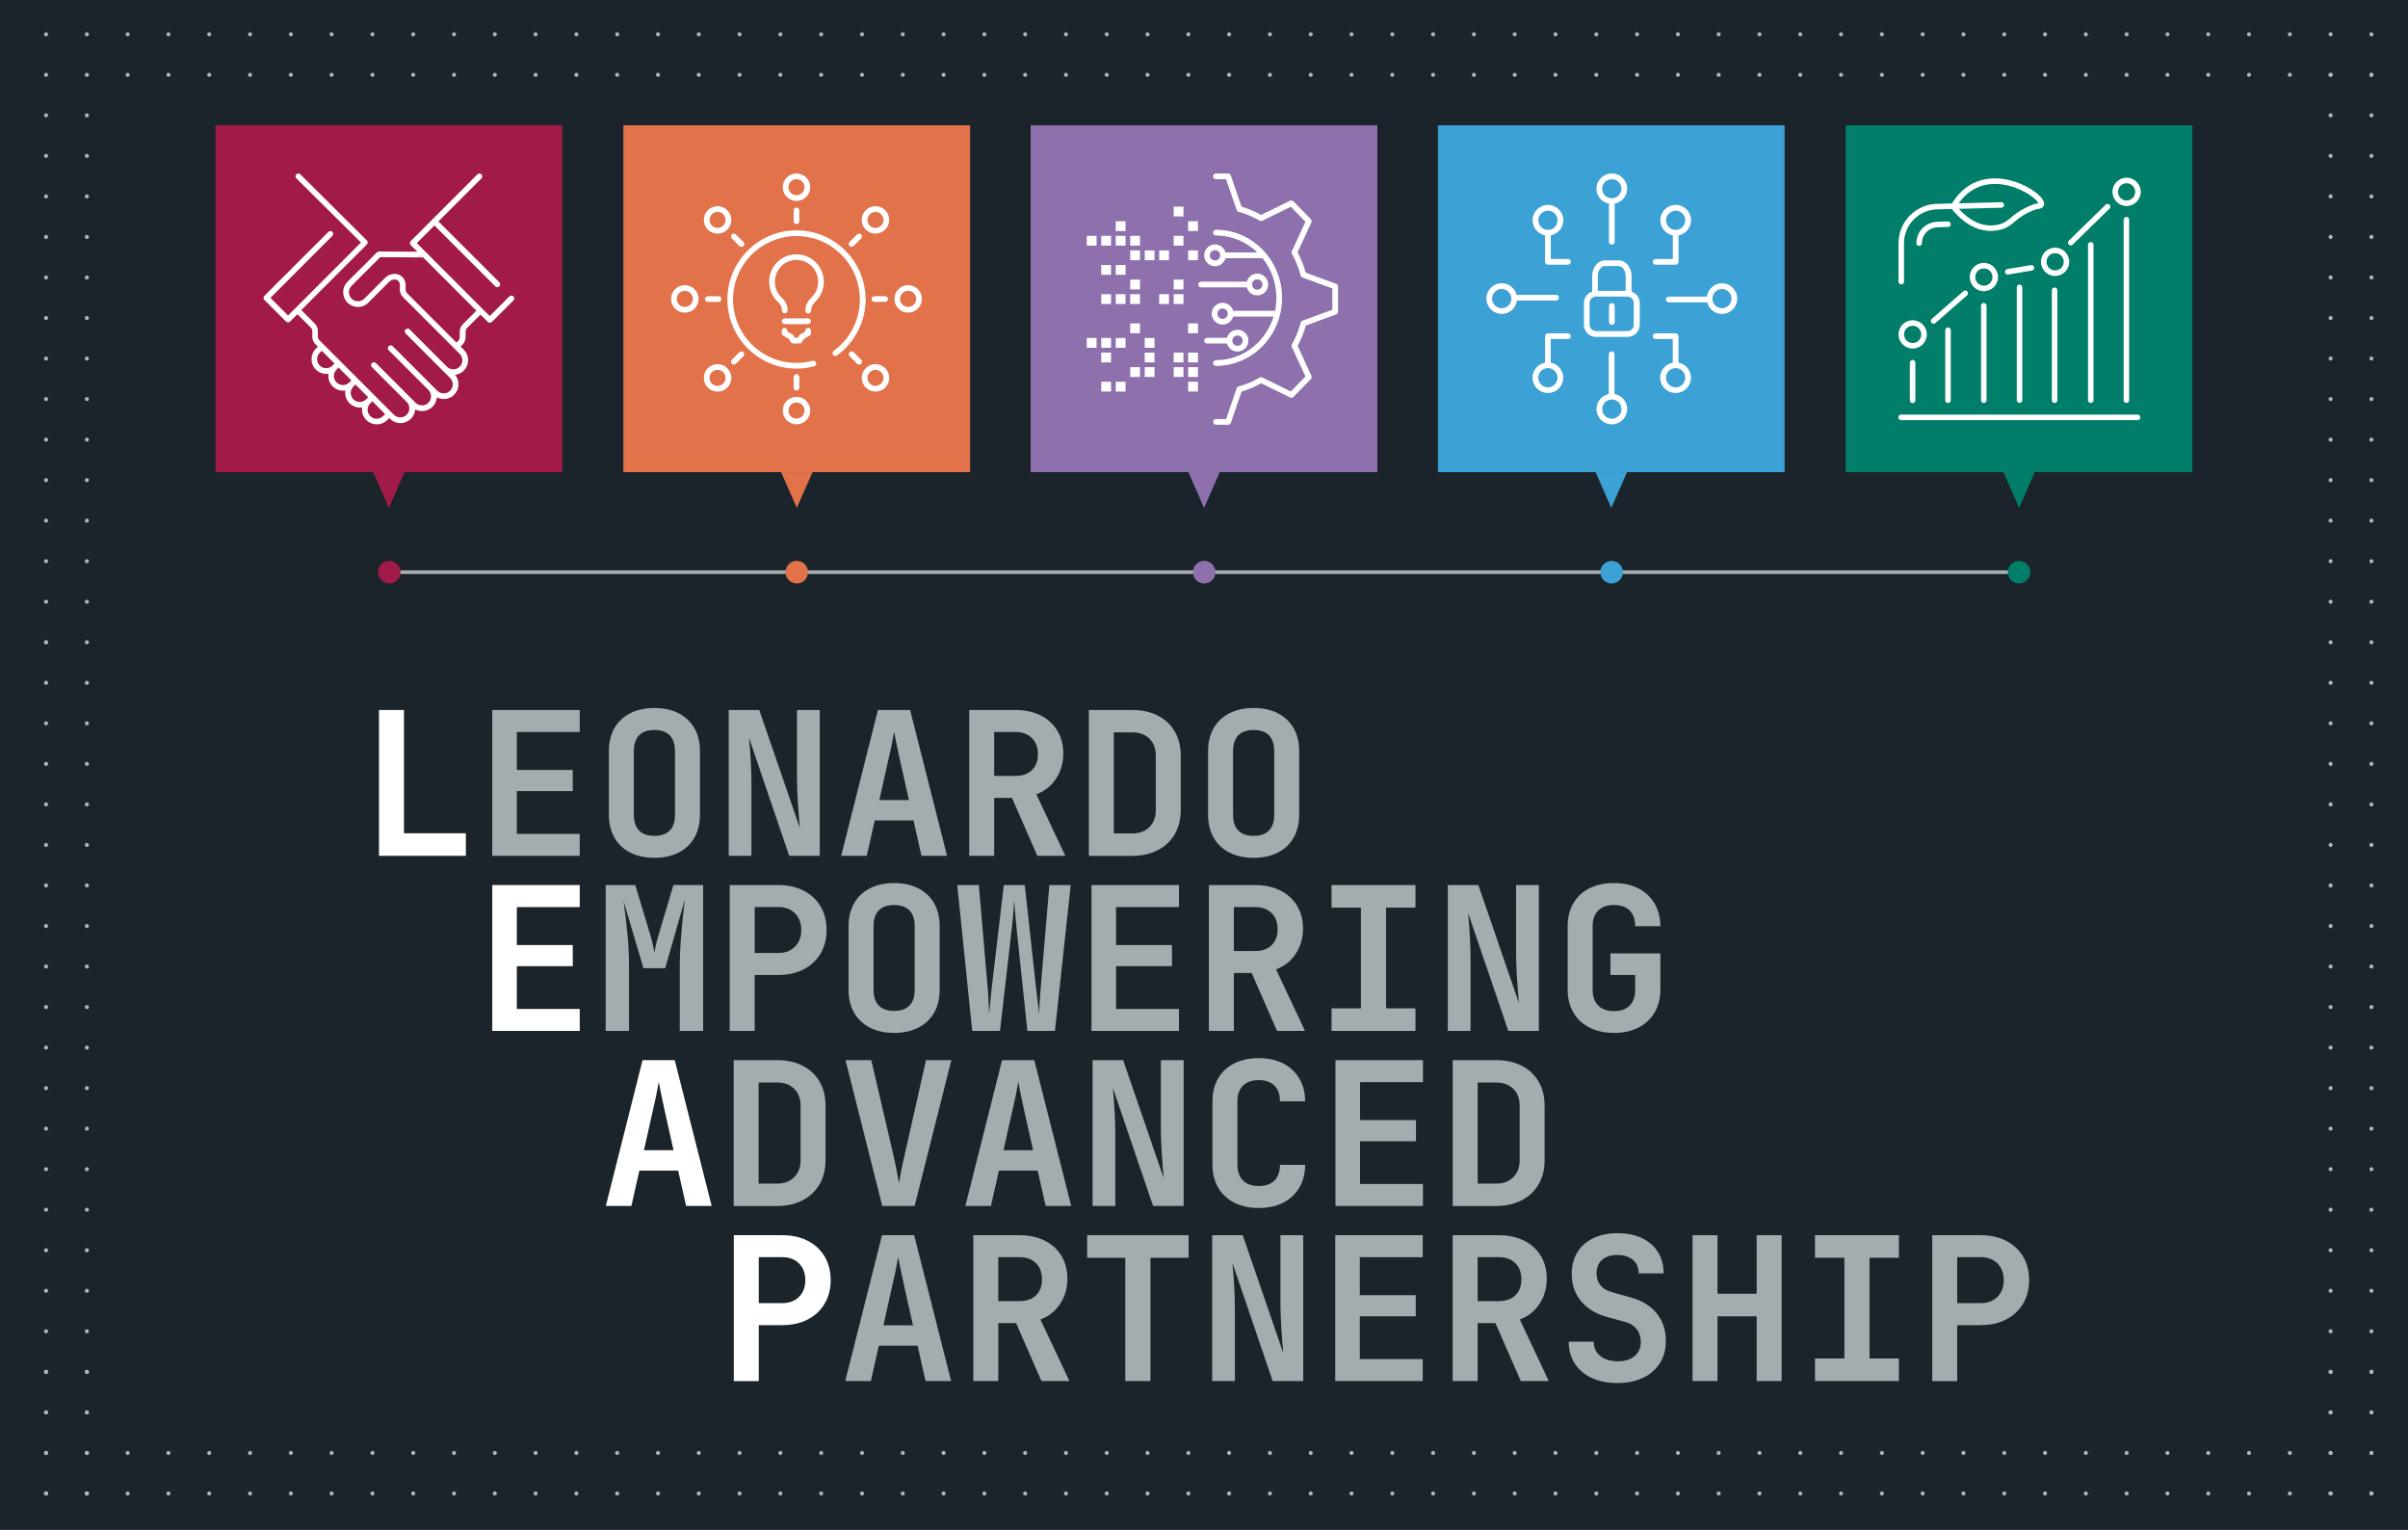 <?xml version="1.0" encoding="utf-8"?>
<!-- Generator: Adobe Illustrator 26.0.2, SVG Export Plug-In . SVG Version: 6.00 Build 0)  -->
<svg version="1.1" xmlns="http://www.w3.org/2000/svg" xmlns:xlink="http://www.w3.org/1999/xlink" x="0px" y="0px"
	 viewBox="0 0 960 609.76" style="enable-background:new 0 0 960 609.76;" xml:space="preserve">
<style type="text/css">
	.st0{fill:#1B242A;}
	.st1{fill:#F4F4F4;}
	.st2{fill:#AFB6BA;}
	.st3{fill:#FFFFFF;}
	.st4{fill:#A5ACAF;}
	.st5{fill:none;stroke:#A5ACAF;stroke-width:1.5;stroke-linecap:round;stroke-linejoin:round;stroke-miterlimit:10;}
	.st6{fill:#A11A48;}
	.st7{fill:#E27249;}
	.st8{fill:#8D70AC;}
	.st9{fill:#3CA1D5;}
	.st10{fill:#007E69;}
	.st11{fill:#37424A;}
	.st12{fill:none;stroke:#5A6770;stroke-width:1.5;stroke-linecap:round;stroke-linejoin:round;stroke-miterlimit:10;}
</style>
<g id="sfondo">
	<rect class="st0" width="960" height="609.76"/>
</g>
<g id="griglia">
	<g>
		<circle class="st2" cx="945.42" cy="13.66" r="0.81"/>
		<circle class="st2" cx="945.42" cy="29.82" r="0.81"/>
		<g>
			<circle class="st2" cx="34.63" cy="29.82" r="0.81"/>
			<circle class="st2" cx="34.63" cy="45.97" r="0.81"/>
			<circle class="st2" cx="34.63" cy="62.12" r="0.81"/>
			<circle class="st2" cx="34.63" cy="78.28" r="0.81"/>
			<circle class="st2" cx="34.63" cy="94.43" r="0.81"/>
			<circle class="st2" cx="34.63" cy="110.59" r="0.81"/>
			<circle class="st2" cx="34.63" cy="126.74" r="0.81"/>
			<circle class="st2" cx="34.63" cy="142.9" r="0.81"/>
			<circle class="st2" cx="18.37" cy="29.82" r="0.81"/>
			<circle class="st2" cx="18.37" cy="45.97" r="0.81"/>
			<circle class="st2" cx="18.37" cy="62.12" r="0.81"/>
			<circle class="st2" cx="18.37" cy="78.28" r="0.81"/>
			<circle class="st2" cx="18.37" cy="94.43" r="0.81"/>
			<circle class="st2" cx="18.37" cy="110.59" r="0.81"/>
			<circle class="st2" cx="18.37" cy="126.74" r="0.81"/>
			<circle class="st2" cx="18.37" cy="142.9" r="0.81"/>
		</g>
		<g>
			<circle class="st2" cx="945.42" cy="29.82" r="0.81"/>
			<circle class="st2" cx="945.42" cy="45.97" r="0.81"/>
			<circle class="st2" cx="945.42" cy="62.12" r="0.81"/>
			<circle class="st2" cx="945.42" cy="78.28" r="0.81"/>
			<circle class="st2" cx="945.42" cy="94.43" r="0.81"/>
			<circle class="st2" cx="945.42" cy="110.59" r="0.81"/>
			<circle class="st2" cx="945.42" cy="126.74" r="0.81"/>
			<circle class="st2" cx="945.42" cy="142.9" r="0.81"/>
			<circle class="st2" cx="929.15" cy="29.82" r="0.81"/>
			<circle class="st2" cx="929.15" cy="45.97" r="0.81"/>
			<circle class="st2" cx="929.15" cy="62.12" r="0.81"/>
			<circle class="st2" cx="929.15" cy="78.28" r="0.81"/>
			<circle class="st2" cx="929.15" cy="94.43" r="0.81"/>
			<circle class="st2" cx="929.15" cy="110.59" r="0.81"/>
			<circle class="st2" cx="929.15" cy="126.74" r="0.81"/>
			<circle class="st2" cx="929.15" cy="142.9" r="0.81"/>
		</g>
		<g>
			<g>
				<circle class="st2" cx="34.63" cy="159.05" r="0.81"/>
				<circle class="st2" cx="34.63" cy="175.21" r="0.81"/>
				<circle class="st2" cx="34.63" cy="191.36" r="0.81"/>
				<circle class="st2" cx="34.63" cy="207.51" r="0.81"/>
				<circle class="st2" cx="34.63" cy="223.67" r="0.81"/>
				<circle class="st2" cx="34.63" cy="239.82" r="0.81"/>
				<circle class="st2" cx="34.63" cy="255.98" r="0.81"/>
				<circle class="st2" cx="18.37" cy="159.05" r="0.81"/>
				<circle class="st2" cx="18.37" cy="175.21" r="0.81"/>
				<circle class="st2" cx="18.37" cy="191.36" r="0.81"/>
				<circle class="st2" cx="18.37" cy="207.51" r="0.81"/>
				<circle class="st2" cx="18.37" cy="223.67" r="0.81"/>
				<circle class="st2" cx="18.37" cy="239.82" r="0.81"/>
				<circle class="st2" cx="18.37" cy="255.98" r="0.81"/>
			</g>
		</g>
		<g>
			<circle class="st2" cx="945.42" cy="159.05" r="0.81"/>
			<circle class="st2" cx="945.42" cy="175.21" r="0.81"/>
			<circle class="st2" cx="945.42" cy="191.36" r="0.81"/>
			<circle class="st2" cx="945.42" cy="207.51" r="0.81"/>
			<circle class="st2" cx="945.42" cy="223.67" r="0.81"/>
			<circle class="st2" cx="945.42" cy="239.82" r="0.81"/>
			<circle class="st2" cx="945.42" cy="255.98" r="0.81"/>
			<circle class="st2" cx="929.15" cy="159.05" r="0.81"/>
			<circle class="st2" cx="929.15" cy="175.21" r="0.81"/>
			<circle class="st2" cx="929.15" cy="191.36" r="0.81"/>
			<circle class="st2" cx="929.15" cy="207.51" r="0.81"/>
			<circle class="st2" cx="929.15" cy="223.67" r="0.81"/>
			<circle class="st2" cx="929.15" cy="239.82" r="0.81"/>
			<circle class="st2" cx="929.15" cy="255.98" r="0.81"/>
		</g>
		<circle class="st2" cx="34.63" cy="13.66" r="0.81"/>
		<circle class="st2" cx="18.37" cy="13.66" r="0.81"/>
		<g>
			<circle class="st2" cx="929.15" cy="13.66" r="0.81"/>
			<circle class="st2" cx="912.89" cy="13.66" r="0.81"/>
			<circle class="st2" cx="896.62" cy="13.66" r="0.81"/>
			<circle class="st2" cx="880.36" cy="13.66" r="0.81"/>
			<circle class="st2" cx="864.09" cy="13.66" r="0.81"/>
			<circle class="st2" cx="847.83" cy="13.66" r="0.81"/>
			<circle class="st2" cx="831.57" cy="13.66" r="0.81"/>
			<circle class="st2" cx="815.3" cy="13.66" r="0.81"/>
			<circle class="st2" cx="799.04" cy="13.66" r="0.81"/>
			<circle class="st2" cx="782.77" cy="13.66" r="0.81"/>
			<circle class="st2" cx="766.51" cy="13.66" r="0.81"/>
			<circle class="st2" cx="750.25" cy="13.66" r="0.81"/>
			<circle class="st2" cx="733.98" cy="13.66" r="0.81"/>
			<circle class="st2" cx="717.72" cy="13.66" r="0.81"/>
			<circle class="st2" cx="701.45" cy="13.66" r="0.81"/>
			<circle class="st2" cx="685.19" cy="13.66" r="0.81"/>
			<circle class="st2" cx="668.93" cy="13.66" r="0.81"/>
			<circle class="st2" cx="652.66" cy="13.66" r="0.81"/>
			<circle class="st2" cx="636.4" cy="13.66" r="0.81"/>
			<circle class="st2" cx="620.13" cy="13.66" r="0.81"/>
			<circle class="st2" cx="603.87" cy="13.66" r="0.81"/>
			<circle class="st2" cx="587.61" cy="13.66" r="0.81"/>
			<circle class="st2" cx="571.34" cy="13.66" r="0.81"/>
			<circle class="st2" cx="555.08" cy="13.66" r="0.81"/>
			<circle class="st2" cx="538.81" cy="13.66" r="0.81"/>
			<circle class="st2" cx="522.55" cy="13.66" r="0.81"/>
			<circle class="st2" cx="506.29" cy="13.66" r="0.81"/>
			<circle class="st2" cx="490.02" cy="13.66" r="0.81"/>
			<circle class="st2" cx="473.76" cy="13.66" r="0.81"/>
			<circle class="st2" cx="457.49" cy="13.66" r="0.81"/>
			<circle class="st2" cx="441.23" cy="13.66" r="0.81"/>
			<circle class="st2" cx="424.97" cy="13.66" r="0.81"/>
			<circle class="st2" cx="408.7" cy="13.66" r="0.81"/>
			<circle class="st2" cx="392.44" cy="13.66" r="0.81"/>
			<circle class="st2" cx="376.17" cy="13.66" r="0.81"/>
			<circle class="st2" cx="359.91" cy="13.66" r="0.81"/>
			<circle class="st2" cx="343.65" cy="13.66" r="0.81"/>
			<circle class="st2" cx="327.38" cy="13.66" r="0.81"/>
			<circle class="st2" cx="311.12" cy="13.66" r="0.81"/>
			<circle class="st2" cx="278.59" cy="13.66" r="0.81"/>
			<circle class="st2" cx="262.33" cy="13.66" r="0.81"/>
			<circle class="st2" cx="246.06" cy="13.66" r="0.81"/>
			<circle class="st2" cx="229.8" cy="13.66" r="0.81"/>
			<circle class="st2" cx="213.53" cy="13.66" r="0.81"/>
			<circle class="st2" cx="197.27" cy="13.66" r="0.81"/>
			<circle class="st2" cx="181.01" cy="13.66" r="0.81"/>
			<circle class="st2" cx="164.74" cy="13.66" r="0.81"/>
			<circle class="st2" cx="148.48" cy="13.66" r="0.81"/>
			<circle class="st2" cx="132.21" cy="13.66" r="0.81"/>
			<circle class="st2" cx="115.95" cy="13.66" r="0.81"/>
			<circle class="st2" cx="99.69" cy="13.66" r="0.81"/>
			<circle class="st2" cx="83.42" cy="13.66" r="0.81"/>
			<circle class="st2" cx="67.16" cy="13.66" r="0.81"/>
			<circle class="st2" cx="50.89" cy="13.66" r="0.81"/>
			<circle class="st2" cx="294.85" cy="13.66" r="0.81"/>
		</g>
		<g>
			<circle class="st2" cx="929.15" cy="29.82" r="0.81"/>
			<circle class="st2" cx="912.89" cy="29.82" r="0.81"/>
			<circle class="st2" cx="896.62" cy="29.82" r="0.81"/>
			<circle class="st2" cx="880.36" cy="29.82" r="0.81"/>
			<circle class="st2" cx="864.09" cy="29.82" r="0.81"/>
			<circle class="st2" cx="847.83" cy="29.82" r="0.81"/>
			<circle class="st2" cx="831.57" cy="29.82" r="0.81"/>
			<circle class="st2" cx="815.3" cy="29.82" r="0.81"/>
			<circle class="st2" cx="799.04" cy="29.82" r="0.81"/>
			<circle class="st2" cx="782.77" cy="29.82" r="0.81"/>
			<circle class="st2" cx="766.51" cy="29.82" r="0.81"/>
			<circle class="st2" cx="750.25" cy="29.82" r="0.81"/>
			<circle class="st2" cx="733.98" cy="29.82" r="0.81"/>
			<circle class="st2" cx="717.72" cy="29.82" r="0.81"/>
			<circle class="st2" cx="701.45" cy="29.82" r="0.81"/>
			<circle class="st2" cx="685.19" cy="29.82" r="0.81"/>
			<circle class="st2" cx="668.93" cy="29.82" r="0.81"/>
			<circle class="st2" cx="652.66" cy="29.82" r="0.81"/>
			<circle class="st2" cx="636.4" cy="29.82" r="0.81"/>
			<circle class="st2" cx="620.13" cy="29.82" r="0.81"/>
			<circle class="st2" cx="603.87" cy="29.82" r="0.81"/>
			<circle class="st2" cx="587.61" cy="29.82" r="0.81"/>
			<circle class="st2" cx="571.34" cy="29.82" r="0.81"/>
			<circle class="st2" cx="555.08" cy="29.82" r="0.81"/>
			<circle class="st2" cx="538.81" cy="29.82" r="0.81"/>
			<circle class="st2" cx="522.55" cy="29.82" r="0.81"/>
			<circle class="st2" cx="506.29" cy="29.82" r="0.81"/>
			<circle class="st2" cx="490.02" cy="29.82" r="0.81"/>
			<circle class="st2" cx="473.76" cy="29.82" r="0.81"/>
			<circle class="st2" cx="457.49" cy="29.82" r="0.81"/>
			<circle class="st2" cx="441.23" cy="29.82" r="0.81"/>
			<circle class="st2" cx="424.97" cy="29.82" r="0.81"/>
			<circle class="st2" cx="408.7" cy="29.82" r="0.81"/>
			<circle class="st2" cx="392.44" cy="29.82" r="0.81"/>
			<circle class="st2" cx="376.17" cy="29.82" r="0.81"/>
			<circle class="st2" cx="359.91" cy="29.82" r="0.81"/>
			<circle class="st2" cx="343.65" cy="29.82" r="0.81"/>
			<circle class="st2" cx="327.38" cy="29.82" r="0.81"/>
			<circle class="st2" cx="311.12" cy="29.82" r="0.81"/>
			<circle class="st2" cx="278.59" cy="29.82" r="0.81"/>
			<circle class="st2" cx="262.33" cy="29.82" r="0.81"/>
			<circle class="st2" cx="246.06" cy="29.82" r="0.81"/>
			<circle class="st2" cx="229.8" cy="29.82" r="0.81"/>
			<circle class="st2" cx="213.53" cy="29.82" r="0.81"/>
			<circle class="st2" cx="197.27" cy="29.82" r="0.81"/>
			<circle class="st2" cx="181.01" cy="29.82" r="0.81"/>
			<circle class="st2" cx="164.74" cy="29.82" r="0.81"/>
			<circle class="st2" cx="148.48" cy="29.82" r="0.81"/>
			<circle class="st2" cx="132.21" cy="29.82" r="0.81"/>
			<circle class="st2" cx="115.95" cy="29.82" r="0.81"/>
			<circle class="st2" cx="99.69" cy="29.82" r="0.81"/>
			<circle class="st2" cx="83.42" cy="29.82" r="0.81"/>
			<circle class="st2" cx="67.16" cy="29.82" r="0.81"/>
			<circle class="st2" cx="50.89" cy="29.82" r="0.81"/>
			<circle class="st2" cx="294.85" cy="29.82" r="0.81"/>
		</g>
		<circle class="st2" cx="18.37" cy="255.98" r="0.81"/>
		<g>
			<circle class="st2" cx="34.63" cy="272.13" r="0.81"/>
			<circle class="st2" cx="34.63" cy="288.29" r="0.81"/>
			<circle class="st2" cx="34.63" cy="304.44" r="0.81"/>
			<circle class="st2" cx="34.63" cy="320.6" r="0.81"/>
			<circle class="st2" cx="34.63" cy="336.75" r="0.81"/>
			<circle class="st2" cx="34.63" cy="352.91" r="0.81"/>
			<circle class="st2" cx="34.63" cy="369.06" r="0.81"/>
			<circle class="st2" cx="18.37" cy="272.13" r="0.81"/>
			<circle class="st2" cx="18.37" cy="288.29" r="0.81"/>
			<circle class="st2" cx="18.37" cy="304.44" r="0.81"/>
			<circle class="st2" cx="18.37" cy="320.6" r="0.81"/>
			<circle class="st2" cx="18.37" cy="336.75" r="0.81"/>
			<circle class="st2" cx="18.37" cy="352.91" r="0.81"/>
			<circle class="st2" cx="18.37" cy="369.06" r="0.81"/>
		</g>
		<g>
			<circle class="st2" cx="945.42" cy="272.13" r="0.81"/>
			<circle class="st2" cx="945.42" cy="288.29" r="0.81"/>
			<circle class="st2" cx="945.42" cy="304.44" r="0.81"/>
			<circle class="st2" cx="945.42" cy="320.6" r="0.81"/>
			<circle class="st2" cx="945.42" cy="336.75" r="0.81"/>
			<circle class="st2" cx="945.42" cy="352.91" r="0.81"/>
			<circle class="st2" cx="945.42" cy="369.06" r="0.81"/>
			<circle class="st2" cx="929.15" cy="272.13" r="0.81"/>
			<circle class="st2" cx="929.15" cy="288.29" r="0.81"/>
			<circle class="st2" cx="929.15" cy="304.44" r="0.81"/>
			<circle class="st2" cx="929.15" cy="320.6" r="0.81"/>
			<circle class="st2" cx="929.15" cy="336.75" r="0.81"/>
			<circle class="st2" cx="929.15" cy="352.91" r="0.81"/>
			<circle class="st2" cx="929.15" cy="369.06" r="0.81"/>
		</g>
		<g>
			<circle class="st2" cx="34.63" cy="385.21" r="0.81"/>
			<circle class="st2" cx="34.63" cy="401.37" r="0.81"/>
			<circle class="st2" cx="34.63" cy="417.52" r="0.81"/>
			<circle class="st2" cx="34.63" cy="433.68" r="0.81"/>
			<circle class="st2" cx="34.63" cy="449.83" r="0.81"/>
			<circle class="st2" cx="34.63" cy="465.99" r="0.81"/>
			<circle class="st2" cx="34.63" cy="482.14" r="0.81"/>
			<circle class="st2" cx="18.37" cy="385.21" r="0.81"/>
			<circle class="st2" cx="18.37" cy="401.37" r="0.81"/>
			<circle class="st2" cx="18.37" cy="417.52" r="0.81"/>
			<circle class="st2" cx="18.37" cy="433.68" r="0.81"/>
			<circle class="st2" cx="18.37" cy="449.83" r="0.81"/>
			<circle class="st2" cx="18.37" cy="465.99" r="0.81"/>
			<circle class="st2" cx="18.37" cy="482.14" r="0.81"/>
		</g>
		<g>
			<circle class="st2" cx="945.42" cy="385.21" r="0.81"/>
			<circle class="st2" cx="945.42" cy="401.37" r="0.81"/>
			<circle class="st2" cx="945.42" cy="417.52" r="0.81"/>
			<circle class="st2" cx="945.42" cy="433.68" r="0.81"/>
			<circle class="st2" cx="945.42" cy="449.83" r="0.81"/>
			<circle class="st2" cx="945.42" cy="465.99" r="0.81"/>
			<circle class="st2" cx="945.42" cy="482.14" r="0.81"/>
			<circle class="st2" cx="929.15" cy="385.21" r="0.81"/>
			<circle class="st2" cx="929.15" cy="401.37" r="0.81"/>
			<circle class="st2" cx="929.15" cy="417.52" r="0.81"/>
			<circle class="st2" cx="929.15" cy="433.68" r="0.81"/>
			<circle class="st2" cx="929.15" cy="449.83" r="0.81"/>
			<circle class="st2" cx="929.15" cy="465.99" r="0.81"/>
			<circle class="st2" cx="929.15" cy="482.14" r="0.81"/>
		</g>
		<g>
			<g>
				<circle class="st2" cx="34.63" cy="498.3" r="0.81"/>
				<circle class="st2" cx="34.63" cy="514.45" r="0.81"/>
				<circle class="st2" cx="34.63" cy="530.6" r="0.81"/>
				<circle class="st2" cx="34.63" cy="546.76" r="0.81"/>
				<circle class="st2" cx="18.37" cy="498.3" r="0.81"/>
				<circle class="st2" cx="18.37" cy="514.45" r="0.81"/>
				<circle class="st2" cx="18.37" cy="530.6" r="0.81"/>
				<circle class="st2" cx="18.37" cy="546.76" r="0.81"/>
			</g>
		</g>
		<g>
			<g>
				<circle class="st2" cx="945.42" cy="498.3" r="0.81"/>
				<circle class="st2" cx="945.42" cy="514.45" r="0.81"/>
				<circle class="st2" cx="945.42" cy="530.6" r="0.81"/>
				<circle class="st2" cx="945.42" cy="546.76" r="0.81"/>
				<circle class="st2" cx="929.15" cy="498.3" r="0.81"/>
				<circle class="st2" cx="929.15" cy="514.45" r="0.81"/>
				<circle class="st2" cx="929.15" cy="530.6" r="0.81"/>
				<circle class="st2" cx="929.15" cy="546.76" r="0.81"/>
			</g>
		</g>
		<g>
			<g>
				<circle class="st2" cx="34.63" cy="546.76" r="0.81"/>
				<circle class="st2" cx="34.63" cy="562.91" r="0.81"/>
				<circle class="st2" cx="34.63" cy="579.07" r="0.81"/>
				<circle class="st2" cx="34.63" cy="595.22" r="0.81"/>
				<circle class="st2" cx="18.37" cy="546.76" r="0.81"/>
				<circle class="st2" cx="18.37" cy="562.91" r="0.81"/>
				<circle class="st2" cx="18.37" cy="579.07" r="0.81"/>
				<circle class="st2" cx="18.37" cy="595.22" r="0.81"/>
			</g>
		</g>
		<g>
			<g>
				<circle class="st2" cx="945.42" cy="546.76" r="0.81"/>
				<circle class="st2" cx="945.42" cy="562.91" r="0.81"/>
				<circle class="st2" cx="945.42" cy="579.07" r="0.81"/>
				<circle class="st2" cx="945.42" cy="595.22" r="0.81"/>
				<circle class="st2" cx="929.15" cy="546.76" r="0.81"/>
				<circle class="st2" cx="929.15" cy="562.91" r="0.81"/>
				<circle class="st2" cx="929.15" cy="579.07" r="0.81"/>
				<circle class="st2" cx="929.15" cy="595.22" r="0.81"/>
			</g>
		</g>
		<g>
			<g>
				<circle class="st2" cx="34.63" cy="595.22" r="0.81"/>
				<circle class="st2" cx="18.37" cy="595.22" r="0.81"/>
			</g>
		</g>
		<g>
			<g>
				<circle class="st2" cx="945.42" cy="595.22" r="0.81"/>
				<circle class="st2" cx="929.15" cy="595.22" r="0.81"/>
			</g>
		</g>
		<g>
			<g>
				<circle class="st2" cx="555.08" cy="579.08" r="0.81"/>
				<circle class="st2" cx="555.08" cy="595.24" r="0.81"/>
				<circle class="st2" cx="538.81" cy="579.08" r="0.81"/>
				<circle class="st2" cx="538.81" cy="595.24" r="0.81"/>
				<circle class="st2" cx="522.55" cy="579.08" r="0.81"/>
				<circle class="st2" cx="522.55" cy="595.24" r="0.81"/>
				<circle class="st2" cx="506.29" cy="579.08" r="0.81"/>
				<circle class="st2" cx="506.29" cy="595.24" r="0.81"/>
			</g>
			<g>
				<circle class="st2" cx="490.02" cy="579.08" r="0.81"/>
				<circle class="st2" cx="490.02" cy="595.24" r="0.81"/>
				<circle class="st2" cx="473.76" cy="579.08" r="0.81"/>
				<circle class="st2" cx="473.76" cy="595.24" r="0.81"/>
				<circle class="st2" cx="457.49" cy="579.08" r="0.81"/>
				<circle class="st2" cx="457.49" cy="595.24" r="0.81"/>
				<circle class="st2" cx="441.23" cy="579.08" r="0.81"/>
				<circle class="st2" cx="441.23" cy="595.24" r="0.81"/>
			</g>
			<g>
				<circle class="st2" cx="424.97" cy="579.08" r="0.81"/>
				<circle class="st2" cx="424.97" cy="595.24" r="0.81"/>
				<circle class="st2" cx="408.7" cy="579.08" r="0.81"/>
				<circle class="st2" cx="408.7" cy="595.24" r="0.81"/>
				<circle class="st2" cx="392.44" cy="579.08" r="0.81"/>
				<circle class="st2" cx="392.44" cy="595.24" r="0.81"/>
				<circle class="st2" cx="376.17" cy="579.08" r="0.81"/>
				<circle class="st2" cx="376.17" cy="595.24" r="0.81"/>
			</g>
			<g>
				<circle class="st2" cx="359.91" cy="579.08" r="0.81"/>
				<circle class="st2" cx="359.91" cy="595.24" r="0.81"/>
				<circle class="st2" cx="343.65" cy="579.08" r="0.81"/>
				<circle class="st2" cx="343.65" cy="595.24" r="0.81"/>
				<circle class="st2" cx="327.38" cy="579.08" r="0.81"/>
				<circle class="st2" cx="327.38" cy="595.24" r="0.81"/>
				<circle class="st2" cx="311.12" cy="579.08" r="0.81"/>
				<circle class="st2" cx="311.12" cy="595.24" r="0.81"/>
			</g>
			<g>
				<circle class="st2" cx="294.85" cy="579.08" r="0.81"/>
				<circle class="st2" cx="294.85" cy="595.24" r="0.81"/>
				<circle class="st2" cx="278.59" cy="579.08" r="0.81"/>
				<circle class="st2" cx="278.59" cy="595.24" r="0.81"/>
				<circle class="st2" cx="262.33" cy="579.08" r="0.81"/>
				<circle class="st2" cx="262.33" cy="595.24" r="0.81"/>
				<circle class="st2" cx="246.06" cy="579.08" r="0.81"/>
				<circle class="st2" cx="246.06" cy="595.24" r="0.81"/>
			</g>
			<g>
				<circle class="st2" cx="229.8" cy="579.08" r="0.81"/>
				<circle class="st2" cx="229.8" cy="595.24" r="0.81"/>
				<circle class="st2" cx="213.53" cy="579.08" r="0.81"/>
				<circle class="st2" cx="213.53" cy="595.24" r="0.81"/>
				<circle class="st2" cx="197.27" cy="579.08" r="0.81"/>
				<circle class="st2" cx="197.27" cy="595.24" r="0.81"/>
				<circle class="st2" cx="181.01" cy="579.08" r="0.81"/>
				<circle class="st2" cx="181.01" cy="595.24" r="0.81"/>
			</g>
			<g>
				<circle class="st2" cx="164.74" cy="579.08" r="0.81"/>
				<circle class="st2" cx="164.74" cy="595.24" r="0.81"/>
				<circle class="st2" cx="148.48" cy="579.08" r="0.81"/>
				<circle class="st2" cx="148.48" cy="595.24" r="0.81"/>
				<circle class="st2" cx="132.21" cy="579.08" r="0.81"/>
				<circle class="st2" cx="132.21" cy="595.24" r="0.81"/>
				<circle class="st2" cx="115.95" cy="579.08" r="0.81"/>
				<circle class="st2" cx="115.95" cy="595.24" r="0.81"/>
			</g>
			<g>
				<circle class="st2" cx="99.69" cy="579.08" r="0.81"/>
				<circle class="st2" cx="99.69" cy="595.24" r="0.81"/>
				<circle class="st2" cx="83.42" cy="579.08" r="0.81"/>
				<circle class="st2" cx="83.42" cy="595.24" r="0.81"/>
				<circle class="st2" cx="67.16" cy="579.08" r="0.81"/>
				<circle class="st2" cx="67.16" cy="595.24" r="0.81"/>
				<circle class="st2" cx="50.89" cy="579.08" r="0.81"/>
				<circle class="st2" cx="50.89" cy="595.24" r="0.81"/>
			</g>
			<g>
				<circle class="st2" cx="34.63" cy="562.93" r="0.81"/>
				<circle class="st2" cx="34.63" cy="579.08" r="0.81"/>
				<circle class="st2" cx="34.63" cy="595.24" r="0.81"/>
				<circle class="st2" cx="18.37" cy="562.93" r="0.81"/>
				<circle class="st2" cx="18.37" cy="579.08" r="0.81"/>
				<circle class="st2" cx="18.37" cy="595.24" r="0.81"/>
			</g>
		</g>
		<g>
			<g>
				<circle class="st2" cx="945.42" cy="562.93" r="0.81"/>
				<circle class="st2" cx="945.42" cy="579.08" r="0.81"/>
				<circle class="st2" cx="945.42" cy="595.24" r="0.81"/>
				<circle class="st2" cx="929.15" cy="562.93" r="0.81"/>
				<circle class="st2" cx="929.15" cy="579.08" r="0.81"/>
				<circle class="st2" cx="929.15" cy="595.24" r="0.81"/>
			</g>
			<g>
				<circle class="st2" cx="912.89" cy="579.08" r="0.81"/>
				<circle class="st2" cx="912.89" cy="595.24" r="0.81"/>
				<circle class="st2" cx="896.62" cy="579.08" r="0.81"/>
				<circle class="st2" cx="896.62" cy="595.24" r="0.81"/>
				<circle class="st2" cx="880.36" cy="579.08" r="0.81"/>
				<circle class="st2" cx="880.36" cy="595.24" r="0.81"/>
				<circle class="st2" cx="864.09" cy="579.08" r="0.81"/>
				<circle class="st2" cx="864.09" cy="595.24" r="0.81"/>
			</g>
			<g>
				<circle class="st2" cx="847.83" cy="579.08" r="0.81"/>
				<circle class="st2" cx="847.83" cy="595.24" r="0.81"/>
				<circle class="st2" cx="831.57" cy="579.08" r="0.81"/>
				<circle class="st2" cx="831.57" cy="595.24" r="0.81"/>
				<circle class="st2" cx="815.3" cy="579.08" r="0.81"/>
				<circle class="st2" cx="815.3" cy="595.24" r="0.81"/>
				<circle class="st2" cx="799.04" cy="579.08" r="0.81"/>
				<circle class="st2" cx="799.04" cy="595.24" r="0.81"/>
			</g>
			<g>
				<circle class="st2" cx="782.77" cy="579.08" r="0.81"/>
				<circle class="st2" cx="782.77" cy="595.24" r="0.81"/>
				<circle class="st2" cx="766.51" cy="579.08" r="0.81"/>
				<circle class="st2" cx="766.51" cy="595.24" r="0.81"/>
				<circle class="st2" cx="750.25" cy="579.08" r="0.81"/>
				<circle class="st2" cx="750.25" cy="595.24" r="0.81"/>
				<circle class="st2" cx="733.98" cy="579.08" r="0.81"/>
				<circle class="st2" cx="733.98" cy="595.24" r="0.81"/>
			</g>
			<g>
				<circle class="st2" cx="717.72" cy="579.08" r="0.81"/>
				<circle class="st2" cx="717.72" cy="595.24" r="0.81"/>
				<circle class="st2" cx="701.45" cy="579.08" r="0.81"/>
				<circle class="st2" cx="701.45" cy="595.24" r="0.81"/>
				<circle class="st2" cx="685.19" cy="579.08" r="0.81"/>
				<circle class="st2" cx="685.19" cy="595.24" r="0.81"/>
				<circle class="st2" cx="668.93" cy="579.08" r="0.81"/>
				<circle class="st2" cx="668.93" cy="595.24" r="0.81"/>
			</g>
			<g>
				<circle class="st2" cx="652.66" cy="579.08" r="0.81"/>
				<circle class="st2" cx="652.66" cy="595.24" r="0.81"/>
				<circle class="st2" cx="636.4" cy="579.08" r="0.81"/>
				<circle class="st2" cx="636.4" cy="595.24" r="0.81"/>
				<circle class="st2" cx="620.13" cy="579.08" r="0.81"/>
				<circle class="st2" cx="620.13" cy="595.24" r="0.81"/>
				<circle class="st2" cx="603.87" cy="579.08" r="0.81"/>
				<circle class="st2" cx="603.87" cy="595.24" r="0.81"/>
			</g>
			<g>
				<circle class="st2" cx="587.61" cy="579.08" r="0.81"/>
				<circle class="st2" cx="587.61" cy="595.24" r="0.81"/>
				<circle class="st2" cx="571.34" cy="579.08" r="0.81"/>
				<circle class="st2" cx="571.34" cy="595.24" r="0.81"/>
			</g>
		</g>
	</g>
</g>
<g id="Livello_1">
	<path class="st3" d="M151.09,341.1v-58.13h9.95v49.13h24.69v9H151.09z"/>
	<g>
		<path class="st4" d="M196.24,341.1v-58.13h34.88v8.76h-25.08v15.13h22.3v8.44h-22.3v17.04h25.08v8.76H196.24z"/>
		<path class="st4" d="M260.9,341.9c-3.72,0-6.94-0.71-9.68-2.11c-2.73-1.41-4.83-3.4-6.29-5.97c-1.46-2.57-2.19-5.61-2.19-9.12
			v-25.32c0-3.5,0.73-6.54,2.19-9.12s3.56-4.57,6.29-5.97c2.73-1.41,5.96-2.11,9.68-2.11c3.72,0,6.94,0.7,9.67,2.11
			c2.73,1.41,4.83,3.4,6.29,5.97c1.46,2.58,2.19,5.59,2.19,9.04v25.4c0,3.5-0.73,6.54-2.19,9.12c-1.46,2.58-3.56,4.57-6.29,5.97
			C267.84,341.19,264.62,341.9,260.9,341.9z M260.9,333.14c2.71,0,4.75-0.72,6.13-2.15c1.38-1.43,2.07-3.53,2.07-6.29v-25.32
			c0-2.76-0.69-4.86-2.07-6.29c-1.38-1.43-3.42-2.15-6.13-2.15c-2.71,0-4.75,0.72-6.13,2.15c-1.38,1.43-2.07,3.53-2.07,6.29v25.32
			c0,2.76,0.69,4.86,2.07,6.29C256.15,332.42,258.19,333.14,260.9,333.14z"/>
		<path class="st4" d="M290.52,341.1v-58.13h12.18l16.16,46.98c-0.27-2.92-0.52-6.25-0.76-9.99c-0.24-3.74-0.36-6.89-0.36-9.44
			v-27.55h9.08v58.13h-12.18l-16.01-46.98c0.64,7.06,0.95,13.25,0.95,18.55v28.43H290.52z"/>
		<path class="st4" d="M335.36,341.1l14.65-58.13h12.82l14.73,58.13h-10.19l-3.18-14.1h-15.45l-3.18,14.1H335.36z M350.57,318.88
			h11.79l-3.5-15.61c-1.33-6.1-2.12-9.98-2.39-11.63c-0.59,3.5-1.38,7.35-2.39,11.55L350.57,318.88z"/>
		<path class="st4" d="M386.4,341.1v-58.13h18.4c3.82,0,7.17,0.72,10.03,2.15c2.87,1.43,5.1,3.45,6.69,6.05
			c1.59,2.6,2.39,5.63,2.39,9.08c0,3.82-0.97,7.2-2.91,10.11c-1.94,2.92-4.55,4.99-7.84,6.21l11.55,24.53h-11.15l-10.11-23.09h-7.09
			v23.09H386.4z M404.79,309.25c2.81,0,5.02-0.77,6.61-2.31c1.59-1.54,2.39-3.66,2.39-6.37c0-2.71-0.81-4.86-2.43-6.45
			c-1.62-1.59-3.81-2.39-6.57-2.39h-8.44v17.52H404.79z"/>
		<path class="st4" d="M434.1,341.1v-58.13h17.28c3.88,0,7.27,0.74,10.19,2.23c2.92,1.49,5.17,3.6,6.77,6.33
			c1.59,2.73,2.39,5.93,2.39,9.6v21.74c0,3.66-0.8,6.86-2.39,9.6c-1.59,2.74-3.85,4.86-6.77,6.37c-2.92,1.51-6.32,2.27-10.19,2.27
			H434.1z M451.38,332.18c2.87,0,5.15-0.85,6.85-2.55c1.7-1.7,2.55-3.95,2.55-6.77v-21.74c0-2.81-0.85-5.06-2.55-6.73
			c-1.7-1.67-3.98-2.51-6.85-2.51h-7.33v40.29H451.38z"/>
		<path class="st4" d="M499.79,341.9c-3.72,0-6.94-0.71-9.68-2.11c-2.73-1.41-4.83-3.4-6.29-5.97c-1.46-2.57-2.19-5.61-2.19-9.12
			v-25.32c0-3.5,0.73-6.54,2.19-9.12s3.56-4.57,6.29-5.97c2.73-1.41,5.96-2.11,9.68-2.11c3.72,0,6.94,0.7,9.67,2.11
			c2.73,1.41,4.83,3.4,6.29,5.97c1.46,2.58,2.19,5.59,2.19,9.04v25.4c0,3.5-0.73,6.54-2.19,9.12c-1.46,2.58-3.56,4.57-6.29,5.97
			C506.73,341.19,503.51,341.9,499.79,341.9z M499.79,333.14c2.71,0,4.75-0.72,6.13-2.15s2.07-3.53,2.07-6.29v-25.32
			c0-2.76-0.69-4.86-2.07-6.29c-1.38-1.43-3.42-2.15-6.13-2.15c-2.71,0-4.75,0.72-6.13,2.15c-1.38,1.43-2.07,3.53-2.07,6.29v25.32
			c0,2.76,0.69,4.86,2.07,6.29C495.04,332.42,497.08,333.14,499.79,333.14z"/>
	</g>
	<path class="st3" d="M196.25,410.88v-58.13h34.88v8.76h-25.08v15.13h22.3v8.44h-22.3v17.04h25.08v8.76H196.25z"/>
	<g>
		<path class="st4" d="M241.47,410.88v-58.13h11.79l5.57,18.47c0.96,3.03,1.65,5.84,2.07,8.44c0.37-2.33,1.06-5.15,2.07-8.44
			l5.49-18.47h11.86v58.13h-9.32v-24.45c0-4.41,0.16-8.63,0.48-12.66c0.32-4.03,0.74-8.33,1.27-12.9c0.05-0.42,0.11-0.84,0.16-1.24
			c0.05-0.4,0.11-0.81,0.16-1.23l-7.88,27.47h-8.68l-7.96-26.92l0.16,1.04c0.69,5.1,1.21,9.57,1.55,13.42
			c0.34,3.85,0.52,8.19,0.52,13.02v24.45H241.47z"/>
		<path class="st4" d="M290.92,410.88v-58.13h19.35c3.82,0,7.19,0.74,10.11,2.23c2.92,1.49,5.18,3.58,6.77,6.29
			c1.59,2.71,2.39,5.84,2.39,9.4c0,3.56-0.81,6.69-2.43,9.4c-1.62,2.71-3.88,4.81-6.77,6.29c-2.89,1.49-6.25,2.23-10.07,2.23h-9.4
			v22.3H290.92z M310.28,379.82c2.76,0,4.98-0.84,6.65-2.51c1.67-1.67,2.51-3.89,2.51-6.65s-0.84-4.98-2.51-6.65
			c-1.67-1.67-3.89-2.51-6.65-2.51h-9.4v18.32H310.28z"/>
		<path class="st4" d="M356.46,411.67c-3.72,0-6.94-0.71-9.68-2.11c-2.73-1.41-4.83-3.4-6.29-5.97c-1.46-2.57-2.19-5.61-2.19-9.12
			v-25.32c0-3.5,0.73-6.54,2.19-9.12s3.56-4.57,6.29-5.97c2.73-1.41,5.96-2.11,9.68-2.11c3.72,0,6.94,0.7,9.67,2.11
			c2.73,1.41,4.83,3.4,6.29,5.97c1.46,2.58,2.19,5.59,2.19,9.04v25.4c0,3.5-0.73,6.54-2.19,9.12c-1.46,2.58-3.56,4.57-6.29,5.97
			C363.4,410.97,360.18,411.67,356.46,411.67z M356.46,402.91c2.71,0,4.75-0.72,6.13-2.15s2.07-3.53,2.07-6.29v-25.32
			c0-2.76-0.69-4.86-2.07-6.29c-1.38-1.43-3.42-2.15-6.13-2.15c-2.71,0-4.75,0.72-6.13,2.15c-1.38,1.43-2.07,3.53-2.07,6.29v25.32
			c0,2.76,0.69,4.86,2.07,6.29C351.71,402.2,353.75,402.91,356.46,402.91z"/>
		<path class="st4" d="M387.6,410.88l-5.97-58.13h8.6l3.5,40.61c0.16,1.43,0.27,3.08,0.32,4.94c0.05,1.06,0.1,2.08,0.16,3.07
			c0.05,0.98,0.11,1.9,0.16,2.75c0.05-0.69,0.11-1.41,0.16-2.15c0.05-0.74,0.13-1.51,0.24-2.31c0.11-1.12,0.21-2.22,0.32-3.31
			c0.11-1.09,0.21-2.08,0.32-2.99l4.78-40.61h8.36l4.46,40.61l1.27,10.75c0-0.85,0.05-2.12,0.16-3.82c0.11-1.7,0.27-4.01,0.48-6.93
			l3.43-40.61h8.52l-6.29,58.13h-10.99l-4.3-40.77c-0.32-2.92-0.64-6.61-0.96-11.07c-0.05,0.37-0.09,0.76-0.12,1.15
			s-0.04,0.81-0.04,1.23c-0.11,1.49-0.23,2.99-0.36,4.5c-0.13,1.51-0.28,2.91-0.44,4.18l-4.7,40.77H387.6z"/>
		<path class="st4" d="M435.14,410.88v-58.13h34.88v8.76h-25.08v15.13h22.3v8.44h-22.3v17.04h25.08v8.76H435.14z"/>
		<path class="st4" d="M481.96,410.88v-58.13h18.4c3.82,0,7.17,0.72,10.03,2.15c2.87,1.43,5.1,3.45,6.69,6.05
			c1.59,2.6,2.39,5.63,2.39,9.08c0,3.82-0.97,7.2-2.91,10.11c-1.94,2.92-4.55,4.99-7.84,6.21l11.55,24.53h-11.15L499,387.78h-7.09
			v23.09H481.96z M500.35,379.03c2.81,0,5.02-0.77,6.61-2.31c1.59-1.54,2.39-3.66,2.39-6.37c0-2.71-0.81-4.86-2.43-6.45
			c-1.62-1.59-3.81-2.39-6.57-2.39h-8.44v17.52H500.35z"/>
		<path class="st4" d="M530.85,410.88v-9h11.71v-40.14h-11.71v-9h33.45v9h-11.71v40.14h11.71v9H530.85z"/>
		<path class="st4" d="M577.2,410.88v-58.13h12.18l16.16,46.98c-0.27-2.92-0.52-6.25-0.76-9.99c-0.24-3.74-0.36-6.89-0.36-9.44
			v-27.55h9.08v58.13h-12.18l-16.01-46.98c0.64,7.06,0.95,13.25,0.95,18.55v28.43H577.2z"/>
		<path class="st4" d="M643.45,411.67c-3.72,0-6.97-0.71-9.75-2.11c-2.79-1.41-4.94-3.41-6.45-6.01c-1.51-2.6-2.27-5.63-2.27-9.08
			v-25.32c0-3.5,0.76-6.56,2.27-9.16c1.51-2.6,3.66-4.59,6.45-5.97c2.79-1.38,6.04-2.07,9.75-2.07c3.72,0,6.95,0.7,9.72,2.11
			c2.76,1.41,4.91,3.41,6.45,6.01c1.54,2.6,2.31,5.63,2.31,9.08h-10.03c0-2.71-0.73-4.79-2.19-6.25c-1.46-1.46-3.54-2.19-6.25-2.19
			c-2.71,0-4.81,0.73-6.29,2.19c-1.49,1.46-2.23,3.52-2.23,6.17v25.4c0,2.71,0.74,4.81,2.23,6.29c1.48,1.49,3.58,2.23,6.29,2.23
			c2.71,0,4.79-0.74,6.25-2.23c1.46-1.49,2.19-3.58,2.19-6.29v-5.89h-9.87v-8.6h19.91v14.49c0,3.45-0.77,6.48-2.31,9.08
			c-1.54,2.6-3.69,4.61-6.45,6.01C650.4,410.97,647.16,411.67,643.45,411.67z"/>
	</g>
	<path class="st3" d="M241.52,480.65l14.65-58.13H269l14.73,58.13h-10.19l-3.18-14.1H254.9l-3.18,14.1H241.52z M256.73,458.43h11.79
		l-3.5-15.61c-1.33-6.1-2.12-9.98-2.39-11.63c-0.59,3.5-1.38,7.35-2.39,11.55L256.73,458.43z"/>
	<g>
		<path class="st4" d="M292.49,480.65v-58.13h17.28c3.88,0,7.27,0.74,10.19,2.23c2.92,1.49,5.17,3.6,6.77,6.33s2.39,5.93,2.39,9.6
			v21.74c0,3.66-0.8,6.86-2.39,9.6c-1.59,2.74-3.85,4.86-6.77,6.37c-2.92,1.51-6.32,2.27-10.19,2.27H292.49z M309.77,471.73
			c2.87,0,5.15-0.85,6.85-2.55c1.7-1.7,2.55-3.95,2.55-6.77v-21.74c0-2.81-0.85-5.06-2.55-6.73c-1.7-1.67-3.98-2.51-6.85-2.51h-7.33
			v40.29H309.77z"/>
		<path class="st4" d="M351.73,480.65l-14.65-58.13h10.27l8.84,37.91c0.8,3.45,1.54,7.17,2.23,11.15c0.58-3.82,1.33-7.57,2.23-11.23
			l8.52-37.83h10.11l-14.65,58.13H351.73z"/>
		<path class="st4" d="M384.86,480.65l14.65-58.13h12.82l14.73,58.13h-10.19l-3.18-14.1h-15.45l-3.18,14.1H384.86z M400.07,458.43
			h11.79l-3.5-15.61c-1.33-6.1-2.12-9.98-2.39-11.63c-0.58,3.5-1.38,7.35-2.39,11.55L400.07,458.43z"/>
		<path class="st4" d="M435.58,480.65v-58.13h12.18l16.16,46.98c-0.27-2.92-0.52-6.25-0.76-9.99c-0.24-3.74-0.36-6.89-0.36-9.44
			v-27.55h9.08v58.13h-12.18l-16.01-46.98c0.64,7.06,0.95,13.25,0.95,18.55v28.43H435.58z"/>
		<path class="st4" d="M501.84,481.45c-3.72,0-6.97-0.71-9.75-2.11c-2.79-1.41-4.94-3.41-6.45-6.01c-1.51-2.6-2.27-5.63-2.27-9.08
			v-25.32c0-3.5,0.76-6.56,2.27-9.16c1.51-2.6,3.66-4.59,6.45-5.97c2.79-1.38,6.04-2.07,9.75-2.07c3.72,0,6.95,0.7,9.72,2.11
			c2.76,1.41,4.91,3.41,6.45,6.01c1.54,2.6,2.31,5.63,2.31,9.08h-10.03c0-2.71-0.73-4.79-2.19-6.25c-1.46-1.46-3.54-2.19-6.25-2.19
			c-2.71,0-4.81,0.73-6.29,2.19c-1.49,1.46-2.23,3.52-2.23,6.17v25.4c0,2.71,0.74,4.79,2.23,6.25c1.48,1.46,3.58,2.19,6.29,2.19
			c2.71,0,4.79-0.73,6.25-2.19c1.46-1.46,2.19-3.54,2.19-6.25h10.03c0,3.45-0.77,6.48-2.31,9.08c-1.54,2.6-3.69,4.61-6.45,6.01
			C508.79,480.74,505.55,481.45,501.84,481.45z"/>
		<path class="st4" d="M532.41,480.65v-58.13h34.88v8.76h-25.08v15.13h22.3v8.44h-22.3v17.04h25.08v8.76H532.41z"/>
		<path class="st4" d="M579.16,480.65v-58.13h17.28c3.88,0,7.27,0.74,10.19,2.23c2.92,1.49,5.17,3.6,6.77,6.33
			c1.59,2.73,2.39,5.93,2.39,9.6v21.74c0,3.66-0.8,6.86-2.39,9.6c-1.59,2.74-3.85,4.86-6.77,6.37c-2.92,1.51-6.32,2.27-10.19,2.27
			H579.16z M596.44,471.73c2.87,0,5.15-0.85,6.85-2.55c1.7-1.7,2.55-3.95,2.55-6.77v-21.74c0-2.81-0.85-5.06-2.55-6.73
			c-1.7-1.67-3.98-2.51-6.85-2.51h-7.33v40.29H596.44z"/>
	</g>
	<path class="st3" d="M292.55,550.43v-58.13h19.35c3.82,0,7.19,0.74,10.11,2.23c2.92,1.49,5.18,3.58,6.77,6.29
		c1.59,2.71,2.39,5.84,2.39,9.4s-0.81,6.69-2.43,9.4c-1.62,2.71-3.88,4.81-6.77,6.29c-2.89,1.49-6.25,2.23-10.07,2.23h-9.4v22.3
		H292.55z M311.9,519.37c2.76,0,4.98-0.84,6.65-2.51c1.67-1.67,2.51-3.89,2.51-6.65c0-2.76-0.84-4.98-2.51-6.65
		c-1.67-1.67-3.89-2.51-6.65-2.51h-9.4v18.32H311.9z"/>
	<g>
		<path class="st4" d="M336.98,550.43l14.65-58.13h12.82l14.73,58.13h-10.19l-3.18-14.1h-15.45l-3.18,14.1H336.98z M352.19,528.21
			h11.79l-3.5-15.61c-1.33-6.1-2.12-9.98-2.39-11.63c-0.59,3.5-1.38,7.35-2.39,11.55L352.19,528.21z"/>
		<path class="st4" d="M388.03,550.43v-58.13h18.4c3.82,0,7.17,0.72,10.03,2.15c2.87,1.43,5.1,3.45,6.69,6.05
			c1.59,2.6,2.39,5.63,2.39,9.08c0,3.82-0.97,7.2-2.91,10.11c-1.94,2.92-4.55,4.99-7.84,6.21l11.55,24.53h-11.15l-10.11-23.09h-7.09
			v23.09H388.03z M406.42,518.57c2.81,0,5.02-0.77,6.61-2.31c1.59-1.54,2.39-3.66,2.39-6.37c0-2.71-0.81-4.86-2.43-6.45
			s-3.81-2.39-6.57-2.39h-8.44v17.52H406.42z"/>
		<path class="st4" d="M448.62,550.43v-49.13h-15.21v-9h40.45v9h-15.21v49.13H448.62z"/>
		<path class="st4" d="M483.26,550.43v-58.13h12.18l16.16,46.98c-0.27-2.92-0.52-6.25-0.76-9.99c-0.24-3.74-0.36-6.89-0.36-9.44
			v-27.55h9.08v58.13h-12.18l-16.01-46.98c0.64,7.06,0.95,13.25,0.95,18.55v28.43H483.26z"/>
		<path class="st4" d="M532.32,550.43v-58.13h34.88v8.76h-25.08v15.13h22.3v8.44h-22.3v17.04h25.08v8.76H532.32z"/>
		<path class="st4" d="M579.14,550.43v-58.13h18.4c3.82,0,7.17,0.72,10.03,2.15c2.87,1.43,5.1,3.45,6.69,6.05
			c1.59,2.6,2.39,5.63,2.39,9.08c0,3.82-0.97,7.2-2.91,10.11c-1.94,2.92-4.55,4.99-7.84,6.21l11.55,24.53h-11.15l-10.11-23.09h-7.09
			v23.09H579.14z M597.53,518.57c2.81,0,5.02-0.77,6.61-2.31c1.59-1.54,2.39-3.66,2.39-6.37c0-2.71-0.81-4.86-2.43-6.45
			c-1.62-1.59-3.81-2.39-6.57-2.39h-8.44v17.52H597.53z"/>
		<path class="st4" d="M644.91,551.22c-3.93,0-7.37-0.68-10.31-2.03c-2.95-1.35-5.22-3.28-6.81-5.77c-1.59-2.49-2.39-5.39-2.39-8.68
			h9.95c0,2.39,0.88,4.29,2.63,5.69c1.75,1.41,4.09,2.11,7.01,2.11c2.87,0,5.11-0.7,6.73-2.11c1.62-1.41,2.43-3.28,2.43-5.61
			c0-1.96-0.56-3.66-1.67-5.1c-1.12-1.43-2.65-2.39-4.62-2.87l-7.01-1.91c-4.51-1.22-8.02-3.33-10.51-6.33
			c-2.5-3-3.74-6.62-3.74-10.87c0-3.29,0.74-6.16,2.23-8.6c1.48-2.44,3.61-4.33,6.37-5.65c2.76-1.33,5.97-1.99,9.64-1.99
			c5.63,0,10.1,1.45,13.42,4.34c3.32,2.89,4.98,6.78,4.98,11.67h-9.95c0-2.28-0.76-4.07-2.27-5.37s-3.6-1.95-6.25-1.95
			c-2.6,0-4.63,0.65-6.09,1.95c-1.46,1.3-2.19,3.12-2.19,5.45c0,1.86,0.54,3.44,1.63,4.74c1.09,1.3,2.67,2.22,4.74,2.75l7.09,1.99
			c4.57,1.22,8.07,3.34,10.51,6.37c2.44,3.03,3.66,6.72,3.66,11.07c0,3.34-0.8,6.28-2.39,8.8c-1.59,2.52-3.84,4.47-6.73,5.85
			C652.09,550.53,648.74,551.22,644.91,551.22z"/>
		<path class="st4" d="M674.77,550.43v-58.13h9.95v23.33h15.61v-23.33h9.95v58.13h-9.95v-25.8h-15.61v25.8H674.77z"/>
		<path class="st4" d="M723.59,550.43v-9h11.71v-40.14h-11.71v-9h33.45v9h-11.71v40.14h11.71v9H723.59z"/>
		<path class="st4" d="M770.33,550.43v-58.13h19.35c3.82,0,7.19,0.74,10.11,2.23c2.92,1.49,5.18,3.58,6.77,6.29
			c1.59,2.71,2.39,5.84,2.39,9.4s-0.81,6.69-2.43,9.4c-1.62,2.71-3.88,4.81-6.77,6.29c-2.89,1.49-6.25,2.23-10.07,2.23h-9.4v22.3
			H770.33z M789.68,519.37c2.76,0,4.98-0.84,6.65-2.51c1.67-1.67,2.51-3.89,2.51-6.65c0-2.76-0.84-4.98-2.51-6.65
			c-1.67-1.67-3.89-2.51-6.65-2.51h-9.4v18.32H789.68z"/>
	</g>
	<line class="st5" x1="155.21" y1="228.04" x2="804.94" y2="228.04"/>
	<circle class="st6" cx="155.21" cy="228.04" r="4.5"/>
	<circle class="st7" cx="317.64" cy="228.04" r="4.5"/>
	<circle class="st8" cx="480.08" cy="228.04" r="4.5"/>
	<circle class="st9" cx="642.51" cy="228.04" r="4.5"/>
	<circle class="st10" cx="804.94" cy="228.04" r="4.5"/>
	<g>
		<g>
			<polyline class="st6" points="148.78,188.18 155.04,202.43 161.31,188.18 			"/>
		</g>
		<polyline class="st6" points="161.31,188.18 224.13,188.18 224.13,49.94 85.89,49.94 85.89,188.18 148.78,188.18 		"/>
	</g>
	<g>
		<g>
			<polyline class="st7" points="311.41,188.18 317.67,202.43 323.94,188.18 			"/>
		</g>
		<polyline class="st7" points="323.94,188.18 386.76,188.18 386.76,49.94 248.52,49.94 248.52,188.18 311.41,188.18 		"/>
	</g>
	<g>
		<g>
			<polyline class="st8" points="473.77,188.18 480.03,202.43 486.3,188.18 			"/>
		</g>
		<polyline class="st8" points="486.3,188.18 549.12,188.18 549.12,49.94 410.88,49.94 410.88,188.18 473.77,188.18 		"/>
	</g>
	<g>
		<path class="st3" d="M204.69,118.14c-0.45-0.45-1.17-0.45-1.62,0l-7.83,7.83l-29.07-29.08l7.02-7.02l24.24,24.23
			c0.22,0.22,0.52,0.33,0.81,0.33s0.59-0.1,0.81-0.33c0.45-0.45,0.45-1.17,0-1.62l-24.26-24.23l17.16-17.16
			c0.45-0.45,0.45-1.17,0-1.62c-0.45-0.45-1.17-0.45-1.6,0l-26.59,26.61c-0.21,0.21-0.33,0.5-0.33,0.81c0,0.29,0.12,0.59,0.33,0.81
			l2.62,2.62l-15.28-0.09l0,0c-0.31,0-0.59,0.12-0.81,0.33l-11.76,11.74c-1.1,1.1-1.72,2.59-1.72,4.16c0,1.57,0.62,3.05,1.72,4.16
			c1.1,1.1,2.59,1.72,4.16,1.72s3.05-0.6,4.16-1.72l8.31-8.31c0.59-0.59,1.36-0.91,2.19-0.91c1.14,0,2.07,0.93,2.07,2.07v1.93
			c0,1.16,0.45,2.26,1.28,3.07l20.47,20.47c0,0,0,0,0.02,0.02l0.02,0.02l2.07,2.07c0.67,0.67,1.05,1.59,1.05,2.55
			c0,0.97-0.38,1.86-1.05,2.55c-0.69,0.67-1.59,1.05-2.55,1.05c-0.95,0-1.84-0.36-2.53-1.03l-14.88-14.88
			c-0.45-0.45-1.17-0.45-1.62,0s-0.45,1.17,0,1.6l14.86,14.87l0.02,0.02l2.86,2.86c1.41,1.4,1.41,3.69,0,5.1
			c-0.67,0.67-1.59,1.05-2.55,1.05c-0.97,0-1.86-0.38-2.55-1.05l-1.9-1.9c-0.02,0-0.02-0.02-0.03-0.03l-15.83-15.83
			c-0.45-0.45-1.17-0.45-1.62,0c-0.45,0.45-0.45,1.17,0,1.6l15.85,15.85c0.67,0.67,1.03,1.57,1.03,2.54c0,0.97-0.38,1.86-1.05,2.55
			c-0.67,0.69-1.59,1.05-2.55,1.05c-0.97,0-1.88-0.38-2.55-1.05l-15.83-15.83c-0.22-0.22-0.52-0.33-0.81-0.33s-0.59,0.1-0.81,0.33
			c-0.45,0.45-0.45,1.17,0,1.6l13.9,13.92c0.67,0.67,1.05,1.59,1.05,2.55c0,0.97-0.38,1.86-1.05,2.55
			c-0.67,0.67-1.59,1.05-2.55,1.05c-0.97,0-1.86-0.38-2.55-1.05l-7.83-7.83l0,0l-6.72-6.73l0,0l-6.71-6.71l0,0l-8.45-8.45
			c-0.4-0.4-0.6-0.91-0.6-1.47v-2.14c0-1.14-0.47-2.26-1.28-3.07l-5.33-5.33l26.14-26.14c0.21-0.21,0.33-0.5,0.33-0.81
			s-0.12-0.59-0.34-0.81l-26.52-26.35c-0.45-0.45-1.17-0.43-1.6,0c-0.45,0.45-0.45,1.17,0,1.6l25.78,25.58l-29.07,29.09l-7.02-7.02
			l1.69-1.69l23-23.02c0.45-0.45,0.45-1.17,0-1.6c-0.45-0.45-1.17-0.45-1.6,0l-23.02,23.01l-2.5,2.5c-0.45,0.45-0.45,1.17,0,1.62
			l8.64,8.62c0.21,0.21,0.5,0.33,0.81,0.33c0.31,0,0.59-0.12,0.81-0.33l2.93-2.93l5.33,5.33c0.38,0.38,0.6,0.91,0.6,1.47v2.14
			c0,1.16,0.45,2.26,1.28,3.07l0.93,0.93l-0.81,0.81c-1.12,1.1-1.72,2.59-1.72,4.16c0,1.57,0.6,3.05,1.72,4.16
			c1.1,1.1,2.59,1.72,4.16,1.72c0.31,0,0.6-0.02,0.9-0.07c-0.28,1.79,0.28,3.67,1.66,5.05c1.38,1.38,3.28,1.93,5.05,1.66
			c-0.05,0.29-0.07,0.59-0.07,0.9c0,1.57,0.6,3.05,1.72,4.16c1.1,1.1,2.59,1.72,4.16,1.72c0.31,0,0.6-0.02,0.9-0.07
			c-0.28,1.79,0.28,3.67,1.66,5.05c1.14,1.14,2.66,1.72,4.16,1.72s3.02-0.57,4.16-1.72l0.81-0.81l0.31,0.31
			c1.1,1.1,2.59,1.72,4.16,1.72s3.05-0.62,4.16-1.72c1.02-1.02,1.62-2.33,1.71-3.76c0.84,0.45,1.78,0.67,2.76,0.67
			c1.57,0,3.05-0.6,4.16-1.72c1.02-1.02,1.62-2.33,1.71-3.76c0.84,0.45,1.78,0.69,2.76,0.69c1.57,0,3.05-0.6,4.16-1.72
			c2.16-2.16,2.29-5.6,0.38-7.92c1.31-0.16,2.52-0.74,3.47-1.69c1.1-1.1,1.72-2.59,1.72-4.16s-0.62-3.05-1.72-4.16l-1.28-1.28
			l0.71-0.71c0.83-0.83,1.28-1.91,1.28-3.07v-2.14c0-0.55,0.22-1.07,0.6-1.47l5.33-5.33l2.93,2.93c0.21,0.21,0.5,0.33,0.81,0.33
			c0.29,0,0.59-0.12,0.81-0.33l8.64-8.62C205.12,119.31,205.12,118.59,204.69,118.14z M130.02,146.75c-0.97,0-1.86-0.38-2.55-1.05
			c-0.67-0.67-1.05-1.59-1.05-2.55c0-0.97,0.38-1.86,1.05-2.55l0.81-0.81l5.1,5.1l-0.81,0.81
			C131.88,146.37,130.98,146.75,130.02,146.75z M134.17,152.41c-1.41-1.41-1.41-3.69,0-5.1l0.81-0.81l5.1,5.1l-0.81,0.81
			C137.88,153.82,135.58,153.82,134.17,152.41z M143.43,160.19c-0.97,0-1.86-0.38-2.55-1.05s-1.05-1.59-1.05-2.55
			s0.38-1.86,1.05-2.55l0.81-0.81l5.1,5.1l-0.81,0.81C145.31,159.81,144.4,160.19,143.43,160.19z M152.71,165.84
			c-1.41,1.41-3.69,1.41-5.1,0c-1.41-1.41-1.41-3.69,0-5.1l0.83-0.81l5.1,5.1L152.71,165.84z M184.57,129.16
			c-0.83,0.83-1.28,1.91-1.28,3.07v2.14c0,0.55-0.21,1.07-0.6,1.47l-0.71,0.71l-19.67-19.66c-0.38-0.4-0.6-0.91-0.6-1.47v-1.93
			c0-2.4-1.95-4.35-4.34-4.35c-1.43,0-2.79,0.57-3.81,1.57l-8.31,8.31c-0.67,0.67-1.59,1.05-2.55,1.05s-1.86-0.38-2.55-1.05
			c-1.4-1.41-1.4-3.69,0-5.1l11.43-11.42l17.1,0.09l10.55,10.55l10.69,10.69L184.57,129.16z"/>
	</g>
	<g id="Livello_1_00000108271933877080097590000007253587761315818659_">
		<g>
			<path class="st3" d="M316.4,83.88v4.26c0,0.62,0.52,1.14,1.14,1.14s1.14-0.52,1.14-1.14v-4.26c0-0.62-0.52-1.14-1.14-1.14
				S316.4,83.25,316.4,83.88z"/>
			<path class="st3" d="M318.68,154.52v-4.26c0-0.62-0.52-1.14-1.14-1.14s-1.14,0.52-1.14,1.14v4.26c0,0.62,0.52,1.14,1.14,1.14
				S318.68,155.16,318.68,154.52z"/>
			<path class="st3" d="M317.54,69.14c-3.02,0-5.48,2.45-5.48,5.48s2.47,5.46,5.48,5.46s5.48-2.45,5.48-5.48
				C323.02,71.57,320.56,69.14,317.54,69.14z M317.54,77.81c-1.76,0-3.21-1.43-3.21-3.21c0-1.76,1.43-3.21,3.21-3.21
				c1.76,0,3.21,1.43,3.21,3.21C320.73,76.38,319.3,77.81,317.54,77.81z"/>
			<path class="st3" d="M317.54,158.17c-3.02,0-5.48,2.45-5.48,5.48c0,3.02,2.47,5.48,5.48,5.48s5.48-2.45,5.48-5.48
				S320.56,158.17,317.54,158.17z M317.54,166.84c-1.76,0-3.21-1.43-3.21-3.21c0-1.76,1.43-3.21,3.21-3.21
				c1.76,0,3.21,1.43,3.21,3.21C320.73,165.41,319.3,166.84,317.54,166.84z"/>
			<path class="st3" d="M289.94,83.77c-2.14-2.14-5.6-2.14-7.74,0c-0.52,0.52-0.91,1.12-1.19,1.78s-0.41,1.36-0.41,2.1
				c0,1.47,0.57,2.84,1.6,3.88c1.07,1.07,2.47,1.6,3.88,1.6c1.4,0,2.81-0.53,3.88-1.6c1.03-1.03,1.6-2.41,1.6-3.88
				C291.54,86.19,290.97,84.81,289.94,83.77z M288.32,89.91c-1.24,1.24-3.28,1.24-4.52,0c-0.6-0.6-0.93-1.41-0.93-2.26
				c0-0.86,0.33-1.65,0.93-2.26c0.62-0.62,1.45-0.93,2.26-0.93c0.81,0,1.64,0.31,2.26,0.93c0.6,0.6,0.93,1.4,0.93,2.26
				C289.26,88.51,288.92,89.31,288.32,89.91z"/>
			<path class="st3" d="M352.9,146.73c-2.14-2.14-5.6-2.14-7.74,0c-2.14,2.14-2.14,5.6,0,7.74c1.07,1.07,2.47,1.6,3.88,1.6
				s2.81-0.53,3.88-1.6C355.04,152.35,355.04,148.86,352.9,146.73z M351.28,152.86c-1.24,1.24-3.28,1.24-4.52,0
				c-1.24-1.24-1.24-3.28,0-4.52c0.62-0.62,1.45-0.93,2.26-0.93s1.64,0.31,2.26,0.93C352.54,149.59,352.54,151.62,351.28,152.86z"/>
			<path class="st3" d="M273.02,113.65c-3.03,0-5.48,2.47-5.48,5.48c0,3.02,2.45,5.48,5.48,5.48c3.02,0,5.48-2.45,5.48-5.48
				C278.49,116.11,276.04,113.65,273.02,113.65z M273.02,122.33c-1.76,0-3.21-1.43-3.21-3.21s1.43-3.21,3.21-3.21
				c1.76,0,3.21,1.43,3.21,3.21S274.78,122.33,273.02,122.33z"/>
			<path class="st3" d="M362.06,113.65c-3.02,0-5.48,2.45-5.48,5.48c0,3.02,2.45,5.48,5.48,5.48c3.02,0,5.48-2.45,5.48-5.48
				C367.54,116.11,365.09,113.65,362.06,113.65z M362.06,122.33c-1.76,0-3.21-1.43-3.21-3.21s1.43-3.21,3.21-3.21
				c1.76,0,3.21,1.43,3.21,3.21S363.83,122.33,362.06,122.33z"/>
			<path class="st3" d="M289.94,146.73c-2.14-2.14-5.6-2.14-7.74,0c-1.03,1.03-1.6,2.41-1.6,3.88c0,1.47,0.57,2.84,1.6,3.88
				c1.07,1.07,2.47,1.6,3.88,1.6c1.4,0,2.81-0.53,3.88-1.6c1.03-1.03,1.6-2.41,1.6-3.88C291.54,149.14,290.97,147.76,289.94,146.73z
				 M288.32,152.86c-1.24,1.24-3.28,1.24-4.52,0c-0.6-0.6-0.93-1.4-0.93-2.26c0-0.86,0.33-1.65,0.93-2.26
				c1.24-1.24,3.28-1.24,4.52,0c0.6,0.6,0.93,1.41,0.93,2.26C289.26,151.47,288.92,152.26,288.32,152.86z"/>
			<path class="st3" d="M352.9,83.77c-1.03-1.03-2.41-1.6-3.88-1.6s-2.84,0.57-3.88,1.6c-2.14,2.14-2.14,5.6,0,7.74
				c1.03,1.03,2.41,1.6,3.88,1.6s2.84-0.57,3.88-1.6C355.04,89.39,355.04,85.91,352.9,83.77z M351.28,89.91
				c-0.6,0.6-1.41,0.93-2.26,0.93c-0.84,0-1.66-0.33-2.26-0.93c-1.24-1.24-1.24-3.28,0-4.52c0.6-0.6,1.4-0.93,2.26-0.93
				s1.66,0.33,2.26,0.93C352.54,86.63,352.54,88.67,351.28,89.91z"/>
			<path class="st3" d="M317.54,91.81c-15.19,0-27.55,12.36-27.55,27.55s12.36,27.55,27.55,27.55c2.4,0,4.76-0.31,7.05-0.91
				c0.6-0.16,0.97-0.78,0.81-1.4c-0.16-0.6-0.78-0.97-1.4-0.81c-2.1,0.55-4.28,0.84-6.47,0.84c-13.93,0-25.28-11.34-25.28-25.27
				s11.34-25.27,25.28-25.27c13.95,0,25.28,11.34,25.28,25.27c0,8.07-3.9,15.72-10.43,20.46c-0.52,0.36-0.62,1.09-0.26,1.59
				c0.36,0.52,1.09,0.62,1.59,0.26c7.12-5.17,11.38-13.51,11.38-22.31C345.09,104.17,332.73,91.81,317.54,91.81z"/>
			<path class="st3" d="M282.21,118.06c-0.62,0-1.14,0.52-1.14,1.14c0,0.62,0.52,1.14,1.14,1.14h4.26c0.62,0,1.14-0.52,1.14-1.14
				c0-0.62-0.52-1.14-1.14-1.14H282.21z"/>
			<path class="st3" d="M352.87,120.33c0.62,0,1.14-0.52,1.14-1.14s-0.52-1.14-1.14-1.14h-4.26c-0.62,0-1.14,0.52-1.14,1.14
				s0.52,1.14,1.14,1.14H352.87z"/>
			<path class="st3" d="M343.33,143.37l-3.02-3.02c-0.45-0.45-1.17-0.45-1.6,0c-0.45,0.45-0.45,1.17,0,1.6l3,3.03
				c0.22,0.22,0.52,0.33,0.81,0.33s0.59-0.1,0.81-0.33C343.76,144.54,343.76,143.81,343.33,143.37z"/>
			<path class="st3" d="M291.75,95.03l3.02,3.02c0.22,0.22,0.52,0.33,0.81,0.33c0.29,0,0.59-0.1,0.81-0.33
				c0.45-0.45,0.45-1.17,0-1.6l-3.02-3.02c-0.45-0.45-1.17-0.45-1.6,0C291.32,93.86,291.32,94.58,291.75,95.03z"/>
			<path class="st3" d="M325.25,120.02c2.05-2.02,3.19-4.76,3.19-7.71c0-3.15-1.34-6.15-3.71-8.22c-2.38-2.1-5.43-3.03-8.62-2.64
				c-5.05,0.64-9.02,4.79-9.43,9.89c-0.28,3.34,0.91,6.55,3.26,8.79c1.31,1.26,1.76,2.12,1.76,3.43v0.17c0,0.62,0.52,1.14,1.14,1.14
				s1.14-0.52,1.14-1.14v-0.17c0-2.4-1.19-3.86-2.47-5.09c-1.84-1.76-2.78-4.29-2.55-6.96c0.33-4.03,3.47-7.33,7.45-7.83
				c2.52-0.31,4.95,0.41,6.83,2.09c1.86,1.64,2.93,4.02,2.93,6.52c0,2.33-0.9,4.5-2.5,6.09c-1.31,1.29-2.53,2.83-2.57,5.31
				c0,0.02,0,0.03,0,0.05v0.07c0,0.62,0.52,1.14,1.14,1.14c0.62,0,1.14-0.52,1.14-1.14C323.37,122.39,323.85,121.39,325.25,120.02z"
				/>
			<path class="st3" d="M311.7,132.8c0,0.4,0.21,0.78,0.55,0.98l2.36,1.4l0.64,1.14c0.21,0.36,0.59,0.57,0.98,0.57h2.55
				c0.41,0,0.79-0.22,0.98-0.57l0.64-1.14l2.36-1.4c0.34-0.21,0.55-0.57,0.55-0.98v-0.97c0-0.62-0.52-1.14-1.14-1.14
				s-1.14,0.52-1.14,1.14v0.31l-2.07,1.22c-0.17,0.1-0.31,0.24-0.41,0.41l-0.47,0.83h-1.22l-0.47-0.83
				c-0.1-0.17-0.24-0.31-0.41-0.41l-2.07-1.22v-0.31c0-0.62-0.52-1.14-1.14-1.14c-0.62,0-1.14,0.52-1.14,1.14v0.97H311.7z"/>
			<path class="st3" d="M312.83,129.18h9.34c0.62,0,1.14-0.52,1.14-1.14c0-0.62-0.52-1.14-1.14-1.14h-9.34
				c-0.62,0-1.14,0.52-1.14,1.14C311.7,128.68,312.21,129.18,312.83,129.18z"/>
			<path class="st3" d="M293.37,144.99l3.02-3.02c0.45-0.45,0.45-1.17,0-1.6c-0.45-0.45-1.17-0.45-1.6,0l-3.03,3
				c-0.22,0.22-0.33,0.52-0.33,0.81s0.1,0.59,0.33,0.81C292.2,145.42,292.93,145.42,293.37,144.99z"/>
			<path class="st3" d="M341.72,93.41l-3.02,3.02c-0.22,0.22-0.33,0.52-0.33,0.81c0,0.29,0.1,0.59,0.33,0.81
				c0.45,0.45,1.17,0.45,1.6,0l3.02-3.02c0.45-0.45,0.45-1.17,0-1.6C342.89,92.98,342.17,92.98,341.72,93.41z"/>
		</g>
	</g>
	<g>
		<g>
			<polyline class="st10" points="798.69,188.18 804.95,202.43 811.22,188.18 			"/>
		</g>
		<polyline class="st10" points="811.22,188.18 874.04,188.18 874.04,49.94 735.8,49.94 735.8,188.18 798.69,188.18 		"/>
	</g>
	<g>
		<path class="st3" d="M825.53,97.82c0.28,0,0.55-0.1,0.77-0.31l14.7-14.36c0.43-0.42,0.44-1.12,0.02-1.56
			c-0.42-0.43-1.12-0.44-1.55-0.02l-14.7,14.36c-0.43,0.42-0.44,1.12-0.02,1.56C824.96,97.71,825.24,97.82,825.53,97.82z"/>
		<path class="st3" d="M810.98,106.57c-0.1-0.6-0.66-1-1.26-0.91l-9.47,1.58c-0.6,0.1-1,0.67-0.9,1.27
			c0.09,0.54,0.56,0.92,1.08,0.92c0.06,0,0.12,0,0.18-0.02l9.47-1.58C810.67,107.73,811.08,107.17,810.98,106.57z"/>
		<path class="st3" d="M784.31,116.16c-0.4-0.46-1.09-0.5-1.55-0.1l-12.64,11.06c-0.46,0.4-0.5,1.1-0.1,1.55
			c0.22,0.25,0.52,0.38,0.83,0.38c0.26,0,0.52-0.09,0.72-0.27l12.64-11.06C784.66,117.31,784.71,116.61,784.31,116.16z"/>
		<path class="st3" d="M762.52,127.64c-3.11,0-5.63,2.53-5.63,5.64c0,3.11,2.53,5.64,5.63,5.64c3.11,0,5.64-2.53,5.64-5.64
			C768.16,130.17,765.63,127.64,762.52,127.64z M762.52,136.72c-1.89,0-3.43-1.54-3.43-3.44c0-1.9,1.54-3.44,3.43-3.44
			c1.89,0,3.44,1.54,3.44,3.44C765.96,135.18,764.42,136.72,762.52,136.72z"/>
		<path class="st3" d="M761.4,144.56v15c0,0.61,0.49,1.1,1.1,1.1c0.61,0,1.1-0.49,1.1-1.1v-15c0-0.61-0.49-1.1-1.1-1.1
			C761.89,143.46,761.4,143.95,761.4,144.56z"/>
		<path class="st3" d="M775.52,131.6v27.94c0,0.61,0.49,1.1,1.1,1.1c0.61,0,1.1-0.49,1.1-1.1V131.6c0-0.61-0.49-1.1-1.1-1.1
			C776.02,130.5,775.52,130.99,775.52,131.6z"/>
		<path class="st3" d="M804.03,114.53v44.96c0,0.61,0.49,1.1,1.1,1.1c0.61,0,1.1-0.49,1.1-1.1v-44.96c0-0.61-0.49-1.1-1.1-1.1
			C804.53,113.43,804.03,113.92,804.03,114.53z"/>
		<path class="st3" d="M832.43,97.57v61.91c0,0.61,0.49,1.1,1.1,1.1s1.1-0.49,1.1-1.1V97.57c0-0.61-0.49-1.1-1.1-1.1
			S832.43,96.96,832.43,97.57z"/>
		<path class="st3" d="M790.91,104.78c-3.11,0-5.63,2.53-5.63,5.64c0,3.11,2.52,5.64,5.63,5.64c3.11,0,5.64-2.53,5.64-5.64
			C796.55,107.31,794.02,104.78,790.91,104.78z M790.91,113.86c-1.89,0-3.43-1.54-3.43-3.44c0-1.9,1.54-3.44,3.43-3.44
			c1.89,0,3.44,1.54,3.44,3.44C794.35,112.32,792.8,113.86,790.91,113.86z"/>
		<path class="st3" d="M789.78,121.85v37.66c0,0.61,0.49,1.1,1.1,1.1c0.61,0,1.1-0.49,1.1-1.1v-37.66c0-0.61-0.49-1.1-1.1-1.1
			C790.27,120.75,789.78,121.25,789.78,121.85z"/>
		<path class="st3" d="M819.32,98.71c-3.11,0-5.64,2.53-5.64,5.64c0,3.11,2.53,5.64,5.64,5.64c3.11,0,5.63-2.53,5.63-5.64
			C824.95,101.24,822.43,98.71,819.32,98.71z M819.32,107.78c-1.89,0-3.44-1.54-3.44-3.44c0-1.9,1.54-3.44,3.44-3.44
			c1.89,0,3.43,1.54,3.43,3.44C822.76,106.24,821.21,107.78,819.32,107.78z"/>
		<path class="st3" d="M818.01,115.68v43.83c0,0.61,0.49,1.1,1.1,1.1c0.61,0,1.1-0.49,1.1-1.1v-43.83c0-0.61-0.49-1.1-1.1-1.1
			C818.51,114.58,818.01,115.07,818.01,115.68z"/>
		<path class="st3" d="M847.81,70.83c-3.11,0-5.63,2.53-5.63,5.64c0,3.11,2.53,5.64,5.63,5.64c3.11,0,5.64-2.53,5.64-5.64
			C853.45,73.36,850.92,70.83,847.81,70.83z M847.81,79.91c-1.89,0-3.43-1.54-3.43-3.44c0-1.9,1.54-3.44,3.43-3.44
			c1.89,0,3.44,1.54,3.44,3.44C851.25,78.37,849.7,79.91,847.81,79.91z"/>
		<path class="st3" d="M846.63,87.57v71.92c0,0.61,0.49,1.1,1.1,1.1c0.61,0,1.1-0.49,1.1-1.1V87.57c0-0.61-0.49-1.1-1.1-1.1
			C847.13,86.47,846.63,86.96,846.63,87.57z"/>
		<path class="st3" d="M852.2,165.24h-94.27c-0.61,0-1.1,0.49-1.1,1.1s0.49,1.1,1.1,1.1h94.27c0.61,0,1.1-0.49,1.1-1.1
			S852.8,165.24,852.2,165.24z"/>
		<path class="st3" d="M776.64,90.47c0.6-0.02,1.07-0.51,1.07-1.1c0-0.01,0-0.02,0-0.03c-0.02-0.61-0.53-1.08-1.13-1.07l-3.83,0.1
			c-4.89,0-8.73,3.76-8.73,8.56c0,0.61,0.49,1.1,1.1,1.1c0.61,0,1.1-0.49,1.1-1.1c0-3.56,2.87-6.35,6.56-6.35L776.64,90.47z"/>
		<path class="st3" d="M803.43,72.46c-5.02-1.67-17.4-4.1-25.24,8.62l-5.63,0.15c-8.64,0-15.68,7.04-15.68,15.69v15.33
			c0,0.61,0.49,1.1,1.1,1.1c0.61,0,1.1-0.49,1.1-1.1V96.93c0-7.44,6.05-13.49,13.51-13.49l5.49-0.15
			c5.59,6.77,11.08,8.74,15.56,8.74c1.7,0,3.25-0.28,4.62-0.69c1.96-0.59,3.49-1.76,4.86-2.94c1.65-1.42,3.24-2.52,4.85-3.35
			c2.09-1.08,3.76-1.72,4.7-1.8c1.86-0.17,2.19-1.32,2.25-1.81C815.25,78.6,809.12,74.35,803.43,72.46z M812.47,81.06
			c-1.25,0.11-3.11,0.8-5.51,2.05c-1.77,0.91-3.49,2.1-5.27,3.64c-1.18,1.02-2.5,2.03-4.06,2.5c-5.84,1.76-11.45-0.27-16.7-6.02
			l16.97-0.45c0.6-0.01,1.07-0.5,1.07-1.1v-0.03c-0.02-0.61-0.52-1.08-1.13-1.07l-16.97,0.45c6.23-8.85,15.08-8.25,19.99-7.01
			c6.79,1.71,11.38,5.7,11.83,7.02C812.64,81.03,812.57,81.05,812.47,81.06z"/>
	</g>
	<g>
		<g>
			<polyline class="st9" points="636.12,188.18 642.38,202.43 648.66,188.18 			"/>
		</g>
		<polyline class="st9" points="648.66,188.18 711.48,188.18 711.48,49.94 573.24,49.94 573.24,188.18 636.13,188.18 		"/>
	</g>
	<g>
		<g>
			<path class="st3" d="M648.44,110.03v5.89h-0.29v-5.89c0-2.17-1.25-4-2.74-4h0.29C647.19,106.03,648.44,107.86,648.44,110.03z"/>
			<path class="st3" d="M621.06,87.79c0,2.01-1.57,3.66-3.54,3.8c1.93-0.18,3.45-1.82,3.45-3.8c0-1.97-1.52-3.61-3.45-3.8
				C619.49,84.13,621.06,85.77,621.06,87.79z"/>
			<path class="st3" d="M671.98,87.79c0,2.01-1.57,3.66-3.54,3.8c1.93-0.18,3.45-1.82,3.45-3.8c0-1.97-1.52-3.61-3.45-3.8
				C670.41,84.13,671.98,85.77,671.98,87.79z"/>
			<path class="st3" d="M686.5,115.17c1.06,0,2.01,0.43,2.68,1.14c-0.69-0.69-1.65-1.12-2.68-1.12c-1.05,0-2,0.43-2.68,1.12
				C684.49,115.6,685.46,115.17,686.5,115.17z"/>
			<path class="st3" d="M649.15,118.2h-0.3c1.41,0,2.57,1.16,2.57,2.56v8.65c0,1.41-1.16,2.55-2.57,2.55h0.3
				c1.41,0,2.57-1.14,2.57-2.55v-8.65C651.7,119.37,650.56,118.2,649.15,118.2z"/>
			<path class="st3" d="M643.73,121.97v6.37c0,0.56-0.42,1.06-0.99,1.12h-0.01c-0.04,0.01-0.09,0.01-0.13,0.01
				c-0.61,0-1.14-0.52-1.14-1.14v-6.37c0-0.63,0.5-1.14,1.14-1.14c0.04,0,0.09,0,0.13,0.01h0.01
				C643.31,120.91,643.73,121.39,643.73,121.97z"/>
			<path class="st3" d="M650.46,116.23v-6.18c0-3.46-2.26-6.27-5.05-6.27h-5.63c-2.77,0-5.03,2.81-5.03,6.27v6.18
				c-1.92,0.65-3.29,2.43-3.29,4.55v8.65c0,2.68,2.17,4.84,4.85,4.84h12.56c2.68,0,4.85-2.18,4.85-4.84v-8.65
				C653.71,118.66,652.33,116.88,650.46,116.23z M637.02,110.03c0-2.16,1.25-4,2.76-4h5.63c1.49,0,2.74,1.83,2.74,4v5.89h-11.14
				V110.03z M636.28,131.96c-1.41,0-2.56-1.14-2.56-2.55v-8.65c0-1.42,1.15-2.56,2.56-2.56h12.57c1.41,0,2.57,1.16,2.57,2.56v8.65
				c0,1.41-1.16,2.55-2.57,2.55H636.28z"/>
			<path class="st3" d="M684.09,116.06c-0.09,0.08-0.18,0.16-0.26,0.25c0.13-0.13,0.26-0.25,0.41-0.35
				C684.18,115.98,684.14,116.02,684.09,116.06z M684.09,116.06c-0.09,0.08-0.18,0.16-0.26,0.25c0.13-0.13,0.26-0.25,0.41-0.35
				C684.18,115.98,684.14,116.02,684.09,116.06z M687.26,115.26c-0.04-0.01-0.08-0.01-0.12-0.01c0.07,0.01,0.13,0.03,0.18,0.04
				C687.3,115.27,687.29,115.26,687.26,115.26z M683.82,116.31c0.13-0.13,0.26-0.25,0.41-0.35c-0.05,0.03-0.09,0.07-0.14,0.1
				C683.99,116.14,683.9,116.22,683.82,116.31z M686.5,112.9c-3.1,0-5.62,2.33-6.01,5.33h-15.21c-0.64,0-1.14,0.51-1.14,1.14
				c0,0.61,0.51,1.14,1.14,1.14h15.34c0.67,2.64,3.03,4.61,5.88,4.61c3.35,0,6.08-2.73,6.08-6.1
				C692.58,115.64,689.86,112.9,686.5,112.9z M690.29,119.01c0,0.01,0,0.01,0,0.03c0,0.25-0.03,0.5-0.08,0.73
				c-0.01,0.13-0.05,0.25-0.09,0.37c-0.07,0.25-0.16,0.48-0.29,0.69c-0.05,0.12-0.12,0.22-0.2,0.33c-0.07,0.09-0.13,0.18-0.21,0.27
				c-0.07,0.1-0.16,0.2-0.25,0.27c-0.17,0.18-0.35,0.34-0.56,0.47c-0.12,0.09-0.25,0.17-0.38,0.24c-0.09,0.05-0.18,0.09-0.27,0.12
				c-0.12,0.05-0.22,0.09-0.34,0.13c-0.13,0.04-0.26,0.08-0.41,0.09c-0.01,0-0.03,0.01-0.05,0.01c-0.09,0.03-0.18,0.04-0.29,0.04
				c-0.12,0.03-0.25,0.04-0.38,0.04c-0.13,0-0.26-0.01-0.39-0.04c-0.1,0-0.21-0.01-0.31-0.04c-0.14-0.03-0.29-0.07-0.42-0.1
				c-0.24-0.07-0.47-0.17-0.68-0.29c-0.33-0.17-0.63-0.39-0.88-0.67c-0.14-0.14-0.27-0.3-0.39-0.47c-0.1-0.13-0.18-0.26-0.27-0.41
				c0,0,0,0,0-0.01c-0.08-0.14-0.16-0.31-0.21-0.47c-0.01-0.03-0.03-0.04-0.03-0.05c-0.07-0.17-0.1-0.34-0.14-0.52
				c-0.05-0.24-0.08-0.5-0.08-0.76c0-1.06,0.43-2.01,1.12-2.71c0.13-0.13,0.26-0.25,0.41-0.35c0.01-0.01,0.03-0.01,0.04-0.03
				c0.04-0.04,0.08-0.07,0.12-0.09c0.1-0.07,0.21-0.13,0.31-0.2c0.07-0.04,0.13-0.08,0.21-0.1c0.07-0.03,0.14-0.05,0.21-0.09
				c0.1-0.04,0.22-0.08,0.33-0.1c0.12-0.04,0.24-0.07,0.35-0.08c0.03-0.01,0.05-0.01,0.08-0.01c0.01,0,0.01-0.01,0.03-0.01
				s0.03-0.01,0.04-0.01c0.03,0,0.05,0,0.08-0.01h0.09c0.13-0.01,0.26-0.03,0.39-0.03c0.13,0,0.26,0.01,0.38,0.03h0.09
				c0.03,0,0.05,0.01,0.07,0.01c0.03,0,0.06,0.02,0.09,0.02c0,0,0.01,0,0.01,0.01c0.07,0.01,0.13,0.03,0.18,0.04
				c0.01-0.01,0.04,0,0.05,0.01h0.02c0.02,0.01,0.04,0.01,0.07,0.01c0.04,0.01,0.07,0.02,0.1,0.02c0.05,0.01,0.09,0.03,0.14,0.04
				c0.01,0,0.03,0.01,0.04,0.01c0.03,0.01,0.04,0.01,0.05,0.03c0.17,0.07,0.35,0.13,0.51,0.22c0.1,0.07,0.21,0.13,0.31,0.2
				c0.04,0.03,0.07,0.05,0.09,0.07c0.07,0.05,0.13,0.1,0.2,0.16c0.04,0.03,0.07,0.05,0.09,0.08c0.07,0.05,0.12,0.1,0.18,0.17
				c0.18,0.17,0.33,0.35,0.46,0.55c0,0.01,0,0.01,0,0.01c0.1,0.16,0.2,0.31,0.27,0.48c0.04,0.09,0.08,0.17,0.12,0.26
				c0.04,0.08,0.08,0.17,0.09,0.26c0.04,0.12,0.07,0.25,0.09,0.37c0.05,0.24,0.08,0.48,0.08,0.73V119.01z M684.09,116.06
				c-0.09,0.08-0.18,0.16-0.26,0.25c0.13-0.13,0.26-0.25,0.41-0.35C684.18,115.98,684.14,116.02,684.09,116.06z M687.26,115.26
				c-0.04-0.01-0.08-0.01-0.12-0.01c0.07,0.01,0.13,0.03,0.18,0.04C687.3,115.27,687.29,115.26,687.26,115.26z M684.09,116.06
				c-0.09,0.08-0.18,0.16-0.26,0.25c0.13-0.13,0.26-0.25,0.41-0.35C684.18,115.98,684.14,116.02,684.09,116.06z"/>
			<path class="st3" d="M620.36,117.52h-15.72c-0.68-2.64-3.07-4.63-5.92-4.63c-3.4,0-6.13,2.74-6.13,6.12c0,3.37,2.73,6.1,6.12,6.1
				c3.12,0,5.66-2.33,6.05-5.32h15.61c0.64,0,1.14-0.52,1.14-1.14C621.49,118.03,620.97,117.52,620.36,117.52z M602.19,120.62
				c0,0.01-0.01,0.01-0.01,0.03v0.01c-0.07,0.14-0.14,0.26-0.22,0.39c-0.09,0.13-0.18,0.26-0.29,0.39c-0.09,0.12-0.18,0.22-0.29,0.3
				c-0.09,0.1-0.21,0.2-0.31,0.29c-0.03,0.01-0.04,0.03-0.07,0.04c-0.09,0.08-0.18,0.14-0.27,0.2c-0.12,0.07-0.24,0.14-0.37,0.2
				c-0.12,0.07-0.25,0.12-0.38,0.16c-0.14,0.05-0.27,0.09-0.42,0.12c-0.09,0.03-0.17,0.04-0.26,0.05h-0.01
				c-0.2,0.04-0.39,0.05-0.59,0.05c-2.12,0-3.84-1.73-3.84-3.83c0-2.12,1.73-3.83,3.84-3.83c2.12,0,3.84,1.73,3.84,3.83
				C602.54,119.59,602.42,120.14,602.19,120.62z"/>
			<path class="st3" d="M642.58,69.14c-3.37,0-6.12,2.72-6.12,6.06c-0.01,2.97,2.14,5.44,4.98,5.95v15.21
				c0,0.61,0.52,1.14,1.14,1.14c0.64,0,1.15-0.52,1.15-1.14V81.15c2.82-0.54,4.98-2.99,4.98-5.95
				C648.71,71.86,645.96,69.14,642.58,69.14z M642.98,78.99c-0.01,0-0.03,0.01-0.04,0c-0.12,0.03-0.24,0.03-0.37,0.03
				c-2.12,0-3.84-1.71-3.84-3.8c0-2.09,1.71-3.78,3.82-3.79c0.01,0,0.01,0,0.03,0c2.13,0,3.86,1.69,3.86,3.79
				C646.43,77.17,644.91,78.8,642.98,78.99z"/>
			<path class="st3" d="M643.65,157.03v-15.85c0-0.63-0.51-1.15-1.14-1.15c-0.64,0-1.14,0.52-1.14,1.15v15.88
				c-2.8,0.56-4.91,3.03-4.91,5.97c0,3.37,2.74,6.1,6.12,6.1c3.38,0,6.13-2.73,6.13-6.1C648.72,160.04,646.54,157.54,643.65,157.03z
				 M642.6,166.89c-0.1,0-0.21,0-0.3-0.03c-0.07,0.01-0.12,0-0.18-0.01c-1.9-0.24-3.36-1.84-3.36-3.79c0-2.13,1.71-3.83,3.84-3.83
				c0.07,0,0.12,0,0.18,0.01h0.01c2.04,0.1,3.65,1.78,3.65,3.82C646.44,165.16,644.72,166.89,642.6,166.89z"/>
			<path class="st3" d="M625.11,103.21h-6.85v-9.42c2.84-0.54,4.99-3.02,4.99-6c0-3.36-2.74-6.12-6.13-6.12
				c-3.37,0-6.12,2.74-6.12,6.12c0,2.98,2.16,5.46,4.98,6v10.56c0,0.61,0.52,1.14,1.14,1.14h7.99c0.64,0,1.14-0.52,1.14-1.14
				C626.25,103.72,625.75,103.21,625.11,103.21z M617.52,91.59c-0.13,0.01-0.26,0.03-0.39,0.03c-2.12,0.01-3.84-1.71-3.84-3.83
				c0-1.62,1.01-2.99,2.43-3.53c0.12-0.05,0.24-0.09,0.35-0.13c0.25-0.08,0.5-0.13,0.76-0.14c0.1-0.03,0.2-0.03,0.3-0.03
				c0.13,0,0.26,0.01,0.39,0.03c0.13,0.01,0.25,0.03,0.37,0.05c0.1,0.03,0.22,0.05,0.33,0.08c0,0,0,0,0.01,0.01
				c0.12,0.03,0.22,0.07,0.33,0.12c0.07,0.01,0.12,0.04,0.17,0.07c0.04,0.01,0.07,0.04,0.1,0.05c0.09,0.04,0.2,0.09,0.29,0.16
				c0.18,0.1,0.35,0.24,0.52,0.38c0.09,0.07,0.17,0.14,0.24,0.22c0.13,0.13,0.26,0.27,0.37,0.43c0.01,0.01,0.03,0.03,0.04,0.05
				c0,0.01,0.01,0.01,0.01,0.03c0.1,0.13,0.18,0.29,0.26,0.43c0.07,0.1,0.1,0.22,0.14,0.33c0.05,0.1,0.09,0.22,0.12,0.33
				c0.03,0.07,0.04,0.12,0.05,0.18v0.04c0.03,0.05,0.03,0.12,0.04,0.17c0.04,0.22,0.07,0.44,0.07,0.68c0,0.5-0.09,0.97-0.27,1.4
				c-0.04,0.12-0.09,0.24-0.16,0.34c-0.04,0.1-0.09,0.2-0.16,0.29c-0.05,0.09-0.12,0.2-0.2,0.29c-0.05,0.07-0.12,0.14-0.18,0.21
				c-0.03,0.04-0.07,0.08-0.1,0.12c-0.04,0.07-0.1,0.13-0.17,0.18c-0.09,0.08-0.18,0.16-0.27,0.22c-0.08,0.08-0.17,0.13-0.26,0.18
				c-0.1,0.08-0.21,0.13-0.31,0.18c-0.09,0.05-0.17,0.09-0.26,0.12c-0.03,0.01-0.04,0.03-0.07,0.03c-0.04,0.03-0.08,0.04-0.12,0.05
				c-0.07,0.03-0.13,0.04-0.2,0.07C618,91.53,617.77,91.56,617.52,91.59z"/>
			<path class="st3" d="M668.05,81.67c-3.39,0-6.12,2.74-6.12,6.12c0,2.98,2.16,5.46,4.98,6v9.42h-6.85c-0.64,0-1.14,0.51-1.14,1.14
				c-0.01,0.63,0.5,1.14,1.14,1.14h7.99c0.64,0,1.14-0.52,1.14-1.14V93.79c2.82-0.54,4.98-3.02,4.98-6
				C674.17,84.43,671.43,81.67,668.05,81.67z M669.16,91.46c-0.24,0.07-0.47,0.1-0.72,0.13c-0.13,0.01-0.26,0.03-0.39,0.03
				c-2.12,0.01-3.84-1.71-3.84-3.83c0-1.49,0.85-2.77,2.09-3.37c0.1-0.07,0.22-0.12,0.34-0.16c0.12-0.05,0.24-0.09,0.35-0.13
				c0.25-0.08,0.5-0.13,0.76-0.14c0.1-0.03,0.2-0.03,0.3-0.03c0.13,0,0.26,0.01,0.39,0.03c0.13,0.01,0.25,0.03,0.37,0.05
				c0.1,0.03,0.22,0.05,0.33,0.08c0,0,0,0,0.01,0.01c0.12,0.03,0.22,0.07,0.33,0.12c0.07,0.01,0.12,0.04,0.17,0.07
				c0.04,0.01,0.07,0.04,0.1,0.05c0.09,0.04,0.2,0.09,0.29,0.16c0.18,0.1,0.35,0.24,0.52,0.38c0.09,0.07,0.17,0.14,0.24,0.22
				c0.13,0.13,0.26,0.27,0.37,0.43c0.01,0.01,0.03,0.03,0.04,0.05c0,0.01,0.01,0.01,0.01,0.03c0.1,0.13,0.18,0.29,0.26,0.43
				c0.07,0.1,0.1,0.22,0.14,0.33c0.05,0.1,0.09,0.22,0.12,0.33c0.03,0.07,0.04,0.12,0.05,0.18v0.04c0.03,0.05,0.03,0.12,0.04,0.17
				c0.04,0.22,0.07,0.44,0.07,0.68c0,0.5-0.09,0.97-0.27,1.4c-0.04,0.12-0.09,0.24-0.16,0.34c-0.04,0.1-0.09,0.2-0.16,0.29
				c-0.05,0.09-0.12,0.2-0.2,0.29c-0.05,0.07-0.12,0.14-0.18,0.21c-0.03,0.04-0.07,0.08-0.1,0.12c-0.04,0.07-0.1,0.13-0.17,0.18
				c-0.09,0.08-0.18,0.16-0.27,0.22c-0.08,0.08-0.17,0.13-0.26,0.18c-0.1,0.08-0.21,0.13-0.31,0.18c-0.09,0.05-0.17,0.09-0.26,0.12
				c-0.03,0.01-0.04,0.03-0.07,0.03c-0.04,0.03-0.08,0.04-0.12,0.05C669.29,91.42,669.23,91.43,669.16,91.46z"/>
			<path class="st3" d="M669.16,144.54v-10.56c0-0.61-0.52-1.14-1.14-1.14h-7.99c-0.64,0-1.14,0.52-1.14,1.14
				c0,0.63,0.52,1.14,1.14,1.14h6.85v9.42c-2.85,0.54-5.01,3.02-5.01,6c0,3.36,2.74,6.1,6.14,6.1c3.39,0,6.12-2.74,6.12-6.1
				C674.14,147.56,671.98,145.07,669.16,144.54z M668.02,154.37c-0.05,0-0.1,0-0.16-0.01h-0.01c-2.04-0.08-3.67-1.76-3.67-3.82
				c0-2.07,1.63-3.74,3.67-3.82h0.01c0.05-0.01,0.1-0.01,0.16-0.01c2.12,0,3.84,1.73,3.84,3.83
				C671.87,152.66,670.14,154.37,668.02,154.37z"/>
			<path class="st3" d="M625.09,132.84h-7.99c-0.64,0-1.14,0.52-1.14,1.14v10.56c-2.82,0.54-4.98,3.02-4.98,6
				c0,3.36,2.74,6.1,6.12,6.1c3.39,0,6.13-2.74,6.13-6.1c0-2.98-2.16-5.46-4.99-6v-9.42h6.85c0.64,0,1.14-0.51,1.14-1.14
				C626.22,133.36,625.71,132.84,625.09,132.84z M620.94,150.54c0,2.12-1.73,3.83-3.84,3.83c-0.05,0-0.09,0-0.14-0.01h-0.01
				c-2.05-0.08-3.69-1.76-3.69-3.82c0-2.07,1.63-3.74,3.69-3.82h0.01c0.05-0.01,0.09-0.01,0.14-0.01
				C619.21,146.71,620.94,148.42,620.94,150.54z"/>
		</g>
	</g>
	<g>
		<path class="st3" d="M532.67,113.11l-12.1-4.43c-0.79-2.84-1.88-5.56-3.26-8.11l5.51-11.94c0.2-0.43,0.11-0.94-0.22-1.27
			l-6.95-7.13c-0.34-0.35-0.88-0.45-1.32-0.23l-11.57,5.66c-2.44-1.39-5.05-2.49-7.78-3.29l-4.3-12.46
			c-0.16-0.46-0.59-0.77-1.08-0.77l-4.83,0c-0.63,0-1.14,0.51-1.14,1.14c0,0.63,0.51,1.14,1.14,1.14l4.02,0l4.23,12.25
			c0.12,0.36,0.41,0.63,0.78,0.73c2.95,0.81,5.75,2,8.34,3.53c0.33,0.2,0.74,0.21,1.08,0.04l11.38-5.57l5.83,5.98l-5.42,11.75
			c-0.15,0.33-0.14,0.72,0.04,1.04c1.52,2.7,2.69,5.61,3.49,8.66c0.09,0.36,0.36,0.65,0.71,0.78l11.91,4.36v8.48l-11.91,4.36
			c-0.35,0.13-0.62,0.42-0.71,0.78c-0.8,3.05-1.97,5.96-3.49,8.66c-0.18,0.32-0.19,0.71-0.04,1.04l5.43,11.75l-5.83,5.98
			l-11.37-5.57c-0.34-0.17-0.75-0.15-1.08,0.04c-2.59,1.53-5.4,2.72-8.34,3.53c-0.36,0.1-0.65,0.37-0.78,0.73l-4.23,12.25l-4.02,0
			c-0.63,0-1.14,0.51-1.14,1.14s0.51,1.14,1.14,1.14l4.83,0c0.49,0,0.92-0.31,1.08-0.77l4.3-12.46c2.72-0.8,5.34-1.9,7.78-3.29
			l11.57,5.66c0.44,0.22,0.97,0.12,1.32-0.23l6.95-7.13c0.33-0.34,0.42-0.85,0.22-1.27l-5.51-11.94c1.38-2.55,2.48-5.27,3.26-8.11
			l12.1-4.43c0.45-0.16,0.75-0.59,0.75-1.07v-10.08C533.42,113.7,533.12,113.27,532.67,113.11z"/>
		<path class="st3" d="M504.87,101.18c-0.06-0.11-0.14-0.2-0.23-0.28c-4.84-5.71-11.96-9.33-19.88-9.33c-0.63,0-1.14,0.51-1.14,1.15
			c0,0.63,0.51,1.14,1.14,1.14c6.38,0,12.18,2.57,16.5,6.76h-12.67c-0.51-1.84-2.19-3.2-4.19-3.2c-2.4,0-4.34,1.95-4.34,4.34
			c0,2.4,1.94,4.35,4.34,4.35c2,0,3.68-1.36,4.19-3.21h14.75c3.44,4.3,5.52,9.81,5.52,15.81c0,1.77-0.19,3.5-0.53,5.17H491.6
			c-0.5-1.84-2.19-3.2-4.19-3.2c-2.39,0-4.34,1.95-4.34,4.35c0,2.39,1.95,4.34,4.34,4.34c2,0,3.69-1.36,4.19-3.2h16.14
			c-3.08,10.06-12.22,17.38-22.98,17.38c-0.63,0-1.14,0.51-1.14,1.14c0,0.64,0.51,1.15,1.14,1.15c14.54,0,26.38-12.17,26.38-27.13
			C511.14,112.03,508.78,105.91,504.87,101.18z M484.4,103.82c-1.14,0-2.06-0.92-2.06-2.06c0-1.14,0.92-2.06,2.06-2.06
			s2.06,0.92,2.06,2.06C486.46,102.9,485.54,103.82,484.4,103.82z M487.41,127.09c-1.14,0-2.06-0.93-2.06-2.06
			c0-1.14,0.92-2.07,2.06-2.07s2.06,0.93,2.06,2.07C489.47,126.16,488.55,127.09,487.41,127.09z"/>
		<rect x="467.91" y="82.36" class="st3" width="3.91" height="3.91"/>
		<rect x="444.81" y="88.17" class="st3" width="3.91" height="3.91"/>
		<rect x="473.68" y="88.17" class="st3" width="3.91" height="3.91"/>
		<rect x="433.26" y="93.99" class="st3" width="3.91" height="3.91"/>
		<rect x="439.03" y="93.99" class="st3" width="3.91" height="3.91"/>
		<rect x="444.81" y="93.99" class="st3" width="3.91" height="3.91"/>
		<rect x="450.58" y="93.99" class="st3" width="3.91" height="3.91"/>
		<rect x="467.91" y="93.99" class="st3" width="3.91" height="3.91"/>
		<rect x="450.58" y="99.8" class="st3" width="3.91" height="3.91"/>
		<rect x="456.36" y="99.8" class="st3" width="3.91" height="3.91"/>
		<rect x="462.13" y="99.8" class="st3" width="3.91" height="3.91"/>
		<rect x="473.68" y="99.8" class="st3" width="3.91" height="3.91"/>
		<rect x="439.03" y="105.62" class="st3" width="3.91" height="3.91"/>
		<rect x="444.81" y="105.62" class="st3" width="3.91" height="3.91"/>
		<rect x="450.58" y="111.44" class="st3" width="3.91" height="3.91"/>
		<rect x="467.91" y="111.44" class="st3" width="3.91" height="3.91"/>
		<rect x="439.03" y="117.25" class="st3" width="3.91" height="3.91"/>
		<rect x="444.81" y="117.25" class="st3" width="3.91" height="3.91"/>
		<rect x="450.58" y="117.25" class="st3" width="3.91" height="3.91"/>
		<rect x="462.13" y="117.25" class="st3" width="3.91" height="3.91"/>
		<rect x="467.91" y="117.25" class="st3" width="3.91" height="3.91"/>
		<rect x="450.58" y="128.89" class="st3" width="3.91" height="3.91"/>
		<rect x="433.26" y="134.7" class="st3" width="3.91" height="3.91"/>
		<rect x="439.03" y="134.7" class="st3" width="3.91" height="3.91"/>
		<rect x="444.81" y="134.7" class="st3" width="3.91" height="3.91"/>
		<rect x="456.36" y="134.7" class="st3" width="3.91" height="3.91"/>
		<rect x="473.68" y="128.89" class="st3" width="3.91" height="3.91"/>
		<rect x="439.03" y="140.52" class="st3" width="3.91" height="3.91"/>
		<rect x="456.36" y="140.52" class="st3" width="3.91" height="3.91"/>
		<rect x="467.91" y="140.52" class="st3" width="3.91" height="3.91"/>
		<rect x="473.68" y="140.52" class="st3" width="3.91" height="3.91"/>
		<rect x="450.58" y="146.33" class="st3" width="3.91" height="3.91"/>
		<rect x="456.36" y="146.33" class="st3" width="3.91" height="3.91"/>
		<rect x="467.91" y="146.33" class="st3" width="3.91" height="3.91"/>
		<rect x="473.68" y="146.33" class="st3" width="3.91" height="3.91"/>
		<rect x="439.03" y="152.15" class="st3" width="3.91" height="3.91"/>
		<rect x="444.81" y="152.15" class="st3" width="3.91" height="3.91"/>
		<rect x="473.68" y="152.15" class="st3" width="3.91" height="3.91"/>
		<path class="st3" d="M501.24,109.05c-2,0-3.69,1.36-4.19,3.2h-18.21c-0.63,0-1.14,0.51-1.14,1.14c0,0.63,0.51,1.14,1.14,1.14
			h18.21c0.5,1.85,2.19,3.21,4.19,3.21c2.39,0,4.34-1.95,4.34-4.35C505.58,111,503.63,109.05,501.24,109.05z M501.24,115.46
			c-1.14,0-2.07-0.93-2.07-2.07c0-1.13,0.93-2.06,2.07-2.06c1.13,0,2.06,0.93,2.06,2.06C503.3,114.53,502.37,115.46,501.24,115.46z"
			/>
		<path class="st3" d="M493.36,131.42c-2,0-3.69,1.36-4.19,3.21h-7.97c-0.63,0-1.14,0.51-1.14,1.14s0.51,1.14,1.14,1.14h7.97
			c0.5,1.84,2.19,3.2,4.19,3.2c2.39,0,4.34-1.95,4.34-4.34C497.7,133.37,495.75,131.42,493.36,131.42z M493.36,137.83
			c-1.14,0-2.06-0.92-2.06-2.06s0.92-2.06,2.06-2.06s2.06,0.92,2.06,2.06S494.5,137.83,493.36,137.83z"/>
	</g>
</g>
</svg>

